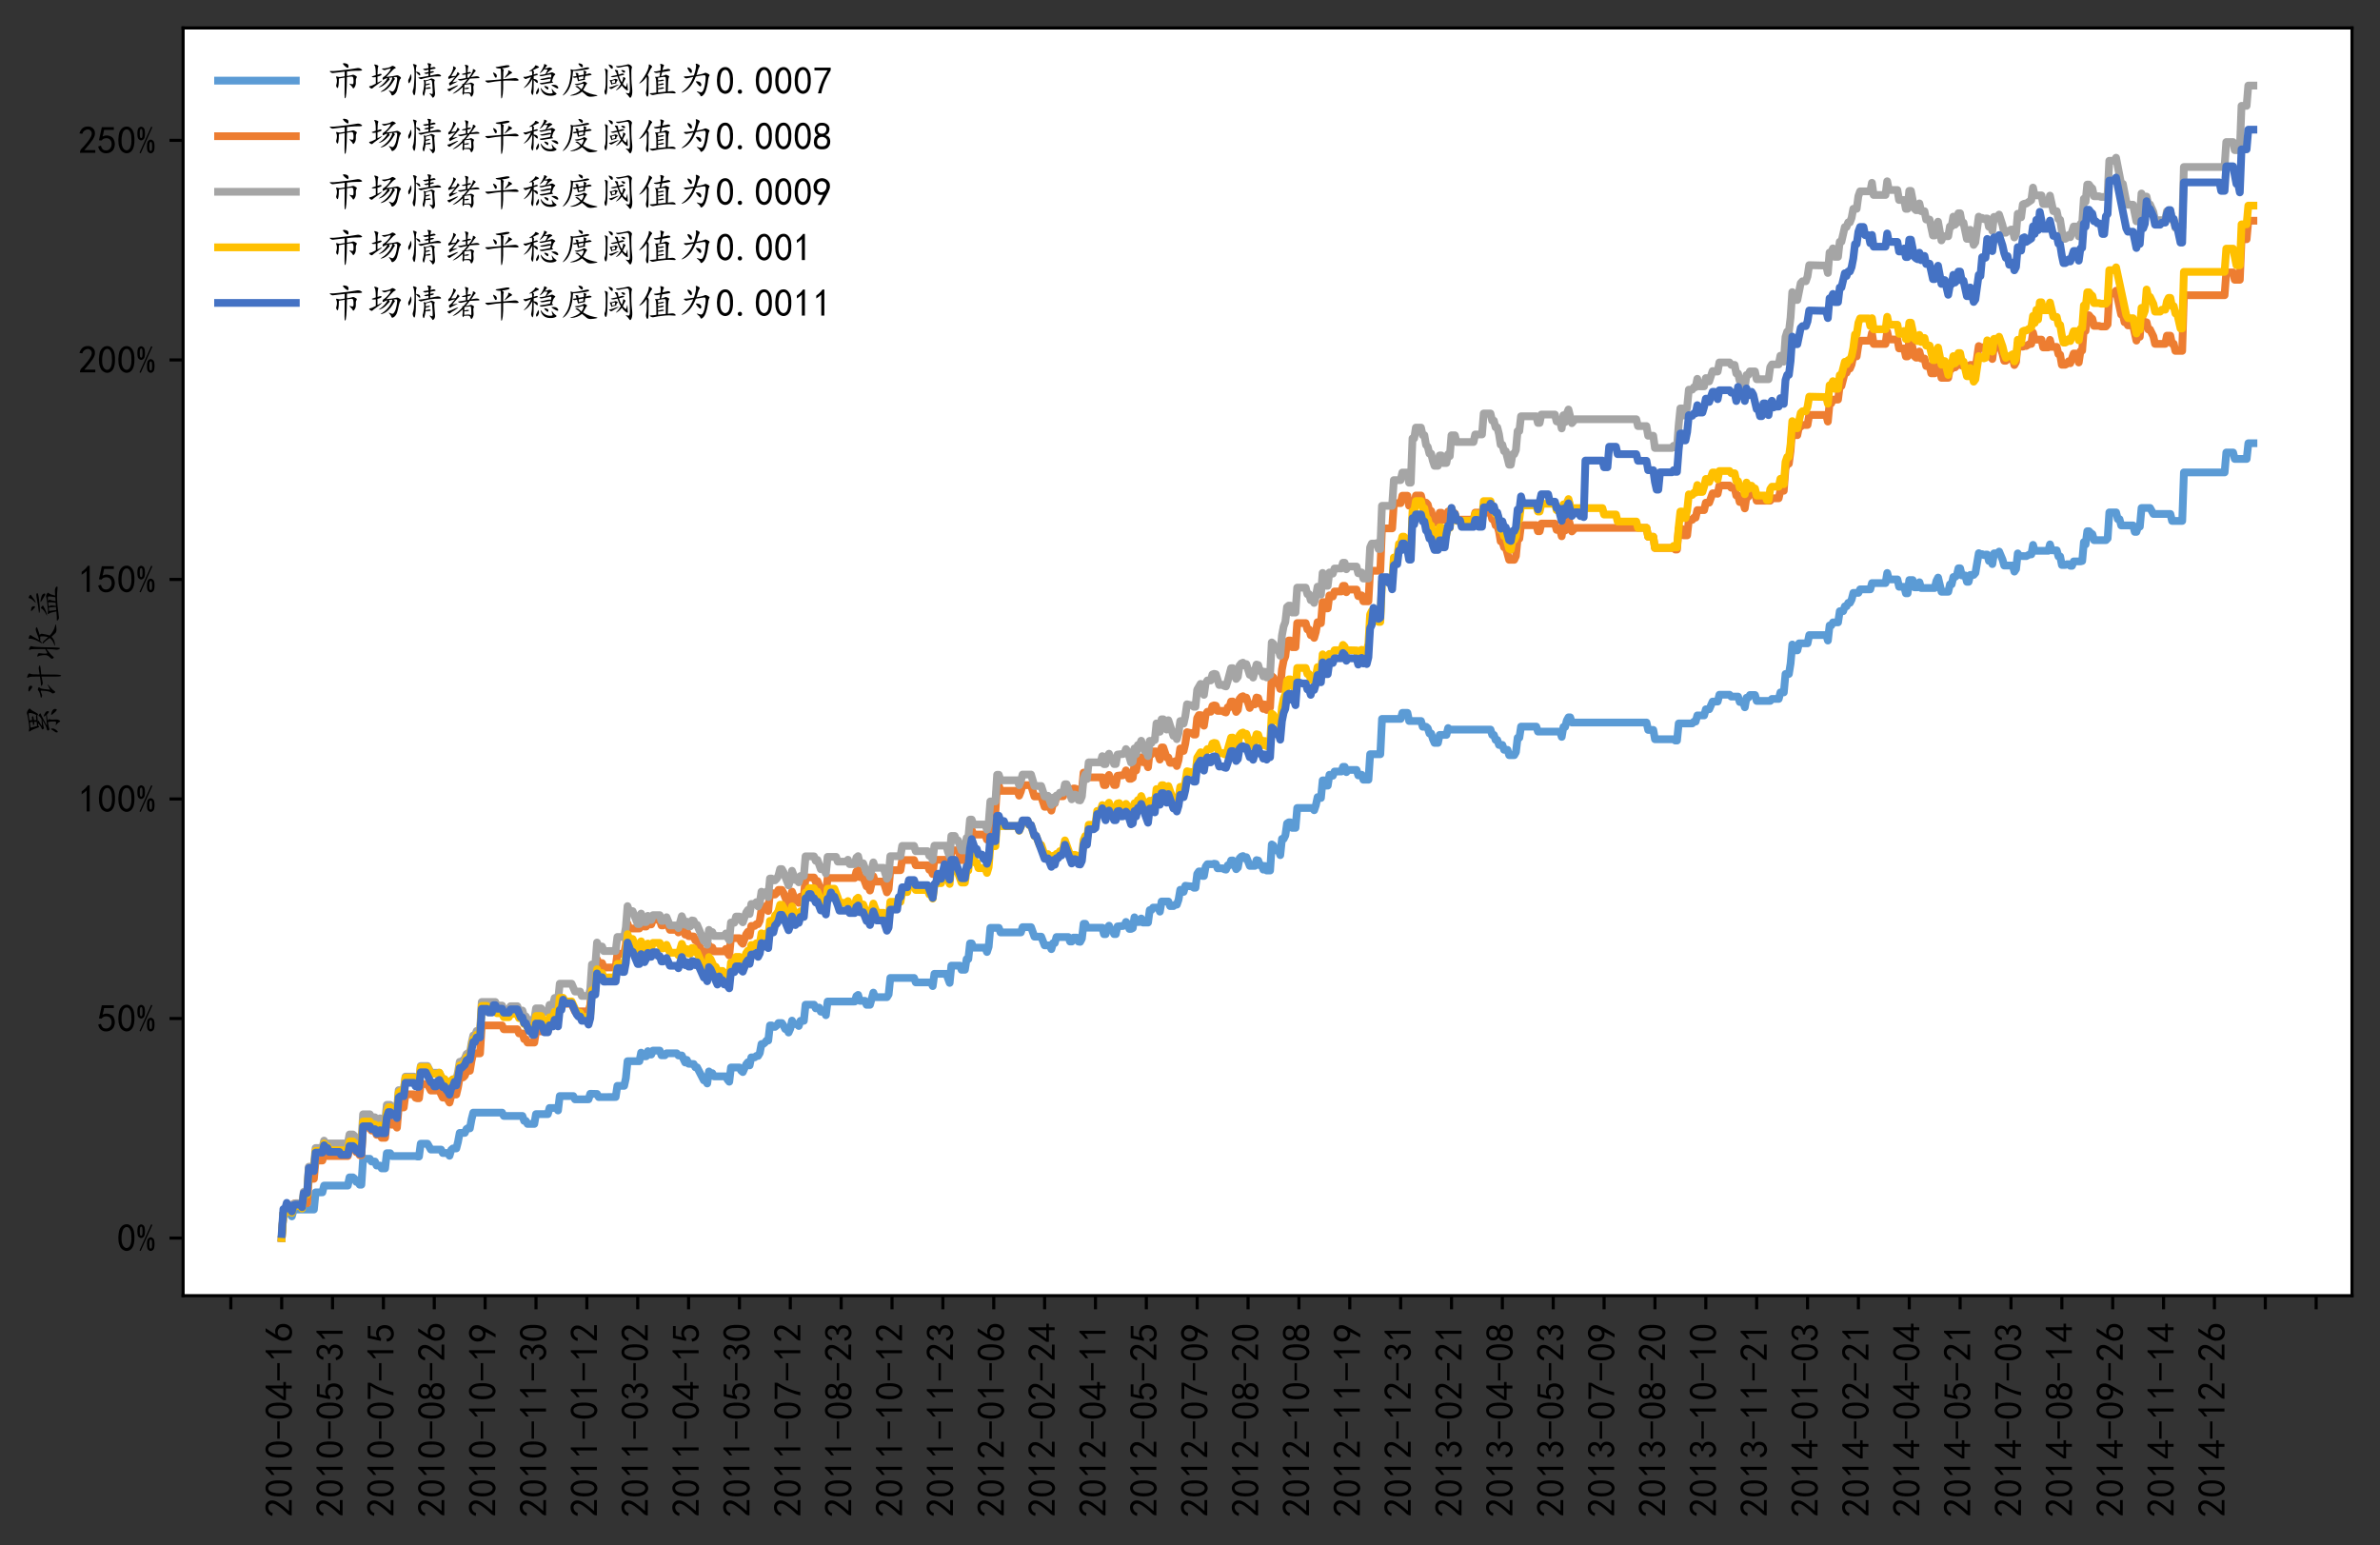 <svg xmlns="http://www.w3.org/2000/svg" xmlns:xlink="http://www.w3.org/1999/xlink" width="816.408" height="530.08" stroke-linejoin="round" viewBox="0 0 612.306 397.56"><rect x="0" y="0" width="612.306" height="397.56" fill="#333333" stroke="none"/><defs stroke-linejoin="round"><clipPath id="a" stroke-linejoin="round"><path d="m47.106 7.2h558v326.16h-558z"/></clipPath><path id="b" stroke="#000" stroke-linejoin="round" stroke-width=".8" d="m0 0v3.5"/><path id="c" stroke-linejoin="round" d="m4.688 3.906q.391 5.859 5.469 10.547 5.078 4.688 12.891 14.641 7.812 9.969 10.156 15.438 2.344 5.469 1.75 9.375-.578 3.906-3.703 6.438-3.125 2.547-7.234 2.156-4.094-.391-7.812-3.125-3.703-2.734-5.656-8.203l-7.422 1.172q3.125 8.984 8 13.078 4.891 4.109 11.531 4.5 3.906.391 7.031-.203 3.125-.578 6.438-2.734 3.328-2.141 5.469-6.438 2.156-4.297 1.562-10.359-.578-6.047-6.047-14.453-5.469-8.391-21.094-26.359h28.125v-7.031h-39.453z"/><path id="d" stroke-linejoin="round" d="m3.125 29.297q.781 20.703 3.312 26.75 2.547 6.062 7.234 9.969 4.688 3.906 11.516 3.906 6.844 0 11.922-5.672 5.078-5.656 6.641-14.25 1.562-8.594.969-19.734-.578-11.125-3.906-18.156-3.312-7.031-9.953-9.766-6.641-2.734-13.281.578-6.641 3.328-9.375 8.797-2.734 5.469-3.906 11.516-1.172 6.062-.391 26.766zm9.766 23.438q-2.344-21.484-.391-29.891 1.953-8.391 6.438-11.906 4.5-3.516 9.188-1.375 4.688 2.156 6.828 8.594 2.156 6.453 2.156 14.062 0 7.625-.594 13.875-.578 6.25-3.516 11.328-2.922 5.078-7.812 5.266-4.875.203-8.594-4.875-3.703-5.078-6.047-26.562z"/><path id="e" stroke-linejoin="round" d="m21.875 56.25q-5.078-5.078-12.891-9.766v7.422q9.766 6.641 16.016 15.625h4.688v-67.188h-7.812z"/><path id="f" stroke-linejoin="round" d="m46.484 33.203h-44.531v6.25h44.531z"/><path id="g" stroke-linejoin="round" d="m31.25 17.188h-30.078v6.641l31.641 45.703h5.859v-45.703h9.375v-6.641h-9.375v-14.844h-7.422zm0 6.641v30.859l-21.875-30.859z"/><path id="h" stroke-linejoin="round" d="m3.516 19.531q.781 11.328 2.531 15.234 1.766 3.906 5.281 9.766l16.016 25h8.984l-16.406-25.781q10.547 2.734 16.797-.781 6.25-3.516 8.391-8.016 2.156-4.484 2.344-9.766.203-5.266-1.562-10.344-1.75-5.078-6.25-9.188-4.484-4.094-12.5-4.484-8-.391-13.672 2.922-5.656 3.328-7.812 9.375-2.141 6.062-1.359 17.391zm8.984-3.516q7.031-7.422 12.891-7.812 5.859-.391 9.766 3.906 3.906 4.297 3.906 12.5 0 8.203-4.891 11.328-4.875 3.125-10.938 2.344-6.047-.781-8.781-5.859-2.734-5.078-2.344-10.75.391-5.656 7.422-13.078z"/><path id="i" stroke-linejoin="round" d="m8.594 20.703q2.734-10.547 9.375-11.719 6.641-1.172 10.734 1.359 4.109 2.547 5.859 6.641 1.766 4.109 1.562 9.188-.188 5.078-2.734 8.594-2.531 3.516-6.438 4.688-3.906 1.172-8.797 0-4.875-1.172-8-5.469l-6.641.781q.781 2.344 7.422 33.594h30.859v-7.031h-25q-1.953-10.547-3.906-16.797 5.859 2.734 10.938 2.531 5.078-.188 9.766-2.344 4.688-2.141 6.828-5.859 2.156-3.703 3.125-7.422.984-3.703.781-8-.188-4.297-1.75-8.797-1.562-4.484-4.688-7.422-3.125-2.922-7.625-4.688-4.484-1.75-10.344-1.359-5.859.391-11.141 4.297-5.266 3.906-7.219 13.281z"/><path id="j" stroke-linejoin="round" d="m3.906 19.141 7.031 1.172q1.562-5.078 5.078-8.406 3.516-3.312 8.781-3.125 5.281.203 8.406 4.297 3.125 4.109 2.734 9.375-.391 5.281-4.109 8.203-3.703 2.938-11.906 4.109v5.078q8.203.781 11.906 4.297 3.719 3.516 3.328 9.172-.391 5.672-5.078 8.203-4.688 2.547-9.969.594-5.266-1.953-8.391-10.938l-7.031 1.172q2.344 7.031 6.438 11.719 4.109 4.688 11.141 5.469 7.031.781 12.297-1.766 5.281-2.531 7.422-7.812 2.156-5.266.594-11.516-1.562-6.25-8.984-10.938 5.469-2.344 8.391-7.031 2.938-4.688 1.953-12.312-.969-7.609-6.828-12.297-5.859-4.688-13.281-4.5-7.422.203-12.891 4.688-5.469 4.5-7.031 13.094z"/><path id="k" stroke-linejoin="round" d="m13.281 2.344q7.031 29.688 24.609 58.984h-33.594v7.031h41.797v-6.641q-18.359-29.688-24.219-59.375z"/><path id="l" stroke-linejoin="round" d="m2.734 16.797q0 9.375 2.344 13.859 2.344 4.5 7.812 7.234-4.688 2.734-6.25 6.047-1.562 3.328-1.766 7.625-.188 4.297 1.172 7.422 1.375 3.125 4.109 5.859 2.734 2.734 6.047 3.703 3.328.984 7.234.984 3.906 0 7.031-.781 3.125-.781 6.641-3.328 3.516-2.531 5.078-7.219 1.562-4.688-.203-10.938-1.75-6.25-9.172-9.766 6.641-1.953 9.375-6.062 2.734-4.094 2.734-9.953 0-5.859-1.766-9.375-1.75-3.516-3.906-5.859-2.141-2.344-5.859-3.719-3.703-1.359-9.375-1.359-5.656 0-9.766 1.359-4.094 1.375-6.828 4.109-2.734 2.734-3.719 6.438-.969 3.719-.969 13.094zm8.203 9.766q-.391-9.375 1.359-12.891 1.766-3.516 6.453-4.5 4.688-.969 9.766.203 5.078 1.172 7.031 5.469 1.953 4.297 1.359 8.594-.578 4.297-4.875 7.219-4.297 2.938-9.375 2.547-5.078-.391-8.406-3.516-3.312-3.125-3.703-12.5zm1.172 29.688q0-7.812 2.734-11.328 2.734-3.516 8.594-3.516 5.859 0 8.781 3.516 2.938 3.516 2.734 8.391-.188 4.891-3.516 7.234-3.312 2.344-8.984 1.953-5.656-.391-8-3.328-2.344-2.922-2.344-10.734z"/><path id="m" stroke-linejoin="round" d="m12.5 1.172q8.594 14.453 14.062 26.172-9.766-1.562-16.219 2.531-6.438 4.109-7.812 11.141-1.359 7.031.203 12.688 1.562 5.672 4.875 9.375 3.328 3.719 8.016 5.281 4.688 1.562 8.391 1.562 3.719 0 7.625-1.562 3.906-1.562 7.031-4.688 3.125-3.125 4.297-6.453 1.172-3.312 1.172-8.594 0-5.266-3.906-13.469-3.906-8.203-19.141-33.984zm-2.734 48.828q1.172-10.156 4.875-13.484 3.719-3.312 8.016-2.922 4.297.391 6.828 2.344 2.547 1.953 4.891 6.641 1.562 5.859.781 9.953-.781 4.109-4.109 6.844-3.312 2.734-7.219 2.734-2.344.391-6.062-1.172-3.703-1.562-5.859-6.25-2.141-4.688-.969-14.844z"/><path id="n" stroke="#000" stroke-linejoin="round" stroke-width=".8" d="m0 0h-3.5"/><path id="o" stroke-linejoin="round" d="m21.875 51.953q0-11.328-3.328-14.453-3.312-3.125-6.438-3.125-3.125 0-6.453 3.125-3.312 3.125-3.312 14.453 0 11.328 3.312 14.453 3.328 3.125 6.453 3.125 3.125 0 6.438-3.125 3.328-3.125 3.328-14.453zm19.141 16.406-30.078-67.188-3.125 1.172 30.078 67.188zm5.469-49.609q0-11.328-3.328-14.453-3.312-3.125-6.438-3.125-3.125 0-6.453 3.125-3.312 3.125-3.312 14.453 0 11.328 3.312 14.453 3.328 3.125 6.453 3.125 3.125 0 6.438-3.125 3.328-3.125 3.328-14.453zm-30.859 33.203q0 7.031-.781 9.375-.781 2.344-2.734 2.344-1.953 0-2.734-2.344-.781-2.344-.781-9.375 0-7.031.781-9.375.781-2.344 2.734-2.344 1.953 0 2.734 2.344.781 2.344.781 9.375zm24.609-33.203q0 7.031-.781 9.375-.781 2.344-2.734 2.344-1.953 0-2.734-2.344-.781-2.344-.781-9.375 0-7.031.781-9.375.781-2.344 2.734-2.344 1.953 0 2.734 2.344.781 2.344.781 9.375z"/><path id="p" stroke-linejoin="round" d="m51.562 46.875q10.547 1.562 13.281 2.734 2.734 1.172 5.266 0 2.547-1.172 5.281-2.938 2.734-1.75.578-4.875-2.141-3.125-1.562-10.359.594-7.219-2.922-12.891-3.516-5.656-4.891-2.344-1.359 3.328-5.656 7.234-4.297 3.906-2.547 3.703 1.766-.188 5.469-1.172 3.719-.969 4.297 2.547.594 3.516.203 9.172-.391 5.672-1.766 6.844-1.359 1.172-4.484.969-3.125-.188-10.547-1.359-.391-26.562-1.562-40.625-1.172-14.062-3.125-14.062-1.562 0-1.562 10.938 0 11.328.391 42.578-7.031-1.172-14.844-2.344 0-5.469-.391-11.719-.391-6.25-1.562-10.547-1.172-4.297-3.516-.594-2.344 3.719-1.172 6.844 1.172 3.125 1.562 8.594.391 5.469-1.562 9.562-1.953 4.109 2.344 2.734 4.297-1.359 7.219-1.172 2.938.203 11.922 1.766v12.109q-16.797-1.953-22.656-2.734-5.859-.781-8.203-.984-2.344-.188-6.062 2.734-3.703 2.938 1.172 2.344 4.891-.578 20.312 1.172 15.438 1.766 27.547 3.328 12.109 1.562 18.359 2.922 6.25 1.375 10.938-1.359 4.688-2.734 3.125-3.906-1.562-1.172-5.859-1.172-4.297 0-12.5-.203-8.203-.188-20.312-1.75zm-9.375 29.688q-3.125 4.297 4.094 3.125 7.234-1.172 8.594-4.5 1.375-3.312.391-6.047-.969-2.734-5.469.391-4.484 3.125-7.609 7.031z"/><path id="q" stroke-linejoin="round" d="m52.734 44.531q8.594.781 16.203 1.953 7.625 1.172 9.766 1.953 2.156.781 4.5-.203 2.344-.969 5.469-3.516 3.125-2.531.781-4.688-2.344-2.141-3.719-8.203-1.359-6.047-3.312-14.844-1.953-8.781-5.078-13.281-3.125-4.484-6.844-6.234-3.703-1.766-4.875 2.141-1.172 3.906-4.688 7.609-3.516 3.719.578 1.953 4.109-1.75 5.859-2.141 1.766-.391 3.328.781 1.562 1.172 3.703 4.875 2.156 3.719 3.719 10.156 1.562 6.453 2.344 12.703.781 6.25-.203 7.422-.969 1.172-2.344 1.359-1.359.203-6.828-.578 5.078-3.906 3.312-5.469-1.75-1.562-5.266-8.016-3.516-6.438-11.141-13.859-7.609-7.422-15.625-9.578-8-2.141-1.359 1.562 6.641 3.719 13.281 10.547 6.641 6.844 10.344 14.062 3.719 7.234 3.719 10.359-3.516-.391-9.375-1.172 3.516-2.734 2.141-4.688-1.359-1.953-8.594-8.984-7.219-7.031-15.031-9.766-7.812-2.734-1.766.969 6.062 3.719 11.922 9.969 5.859 6.25 8.203 12.109-5.078-1.172-8.797-3.516-3.703-2.344-3.906 1.172-.188 3.516 3.328 5.469 3.516 1.953 8.594 7.422 5.078 5.469 7.609 9.562 2.547 4.109.594 4.109-1.953 0-5.859-1.172-3.906-1.172-7.031-2.344-3.125-1.172-7.031 1.359-3.906 2.547.781 2.547 5.078 0 12.109 1.562 7.031 1.562 9.375 3.703 2.344 2.156 5.266.984 2.938-1.172 5.281-3.125 2.344-1.953-1.172-3.125-3.516-1.172-10.547-9.188-7.031-8-11.719-12.688zm-22.656 5.859q5.469 1.953 7.422 2.141 1.953.203 2.922-.969.984-1.172-.969-2.734-1.953-1.562-9.375-3.516v-15.625q13.281 7.031 11.719 4.875-1.562-2.141-12.312-9.766-10.734-7.609-12.297-9.375-1.562-1.75-4.5 0-2.922 1.766-3.906 3.516-.969 1.766 2.734 2.156 3.719.391 14.266 6.25v16.797q-6.641-1.172-9.188 0-2.531 1.172-.391 1.75 2.156.594 9.578 3.328 0 4.297-.391 12.688-.391 8.406-2.734 11.922-2.344 3.516 1.359 2.734 3.719-.781 6.453-2.156 2.734-1.359 1.359-3.703-1.359-2.344-1.75-20.312z"/><path id="r" stroke-linejoin="round" d="m61.719 17.969q3.125.781 4.875-.984 1.766-1.75-2.531-2.531-4.297-.781-10.156-.781-1.562-9.766-3.125-15.031-1.562-5.281-3.328-.781-1.75 4.484-.781 7.016.984 2.547 2.156 9.188 1.172 6.641 1.359 12.5.203 5.859-.969 8.594-1.172 2.734 1.359 1.562 2.547-1.172 5.078-.594 2.547.594 5.672 1.562 3.125.984 5.078 2.344 1.953 1.375 4.297.391 2.344-.969 4.875-2.141 2.547-1.172 1.562-2.938-.969-1.75-.969-5.656 0-3.516.781-11.922.781-8.391 1.172-14.641.391-6.25-2.734-9.953-3.125-3.719-4.297-.781-1.172 2.922-5.281 7.219-4.094 4.297-.188 2.531 3.906-1.75 5.469-1.562 1.562.203.969 10.938-.578 10.75-1.172 17-.578 6.25-1.75 7.422-1.172 1.172-3.328.781-2.141-.391-11.516-3.125v-7.812q4.297.781 6.25 1.562 1.953.781 4.094 0 2.156-.781-.781-2.156-2.922-1.359-9.562-2.141-.391-3.906-.391-7.031zm4.688 50q3.906.781 6.828 1.75 2.938.984 5.469-1.172 2.547-2.141-1.75-2.922-4.297-.781-10.547-1.953-.391-1.172-.391-5.469 3.516 1.172 5.859 1.172 2.344 0 3.312-.984.984-.969-1.562-2.141-2.531-1.172-7.609-1.953-.391-3.906-.391-6.25 11.328 1.953 15.625 3.125 4.297 1.172 7.812 0 3.516-1.172 4.484-3.328.984-2.141-4.688-1.953-5.656.203-11.719-.188-6.047-.391-12.688-1.562-6.641-1.172-12.891-2.734-6.25-1.562-8.406-2.344-2.141-.781-6.047 1.75-3.906 2.547.391 2.547 4.297 0 23.828 3.906v6.25q-3.906-1.172-5.859-1.172-1.562 0-4.297 1.172-2.734 1.172.781 1.75 3.516.594 9.375 2.156v5.859q-4.688-1.172-7.234-1.562-2.531-.391-5.469 1.562-2.922 1.953 2.156 2.344 5.078.391 10.547 1.562 0 7.812-2.344 10.547-2.344 2.734 3.906 1.75 6.25-.969 5.078-3.312-1.172-2.344-1.562-8.203zm-37.5-9.766q3.906-.391 7.219-1.953 3.328-1.562 3.906-5.469.594-3.906-2.922-1.562-3.516 2.344-8.203 8.203v-32.812q0-10.156-1.562-20.703-1.562-10.547-4.688-4.297-3.125 6.25-1.375 10.734 1.766 4.5 2.547 11.531.781 7.031 1.359 20.5.594 13.484-.391 21.688-.969 8.203-2.922 11.516-1.953 3.328 4.297 1.375 6.25-1.953 4.484-4.5-1.75-2.531-1.75-14.25zm-16.406-15.234q1.562 3.516 2.531 7.422.984 3.906 2.156-3.328 1.172-7.219-2.734-14.453-3.906-7.219-4.891-2.141-.969 5.078.203 7.219 1.172 2.156 2.734 5.281z"/><path id="s" stroke-linejoin="round" d="m61.719 56.25q3.906.781 5.078.969 1.172.203 3.125-.781 1.953-.969 0-2.141-1.953-1.172-8.203-2.344-.391-5.859-.391-9.766l3.906.781q5.469 6.641 8 12.109 2.547 5.469 2.344 6.828-.188 1.375-.188 2.156 0 1.172 2.531.188 2.547-.969 4.109-2.734 1.562-1.75-.203-2.922-1.75-1.172-3.312-3.516-1.562-2.344-3.906-5.672-2.344-3.312-3.906-5.266 7.422 1.172 10.734 1.75 3.328.594 6.25.203 2.938-.391 4.5-2.547 1.562-2.141-3.125-2.141-4.297 0-21.484-1.172-6.25-8.203-7.812-9.969-1.562-1.75-3.125-3.312 10.156 1.562 11.906 2.531 1.766.984 3.719.203 1.953-.781 4.484-2.344 2.547-1.562 1.172-3.906-1.359-2.344-1.172-5.859.203-3.516.594-9.578.391-6.047-2.547-11.125-2.922-5.078-4.297-2.344-1.359 2.734-2.344 5.281-.969 2.531-5.656 2.328-4.688-.188-9.375-.188-1.562-3.125-2.156-3.703-.578-.594-1.75 1.938-1.172 2.547-.391 5.469.781 2.938.781 12.703-5.078-4.688-11.141-9.375-6.047-4.688-11.719-6.844-5.656-2.141-.969 1.172 4.688 3.328 11.719 9.188 7.031 5.859 11.328 11.328-1.172 2.734-.391 2.734h2.734q5.469 5.859 10.547 12.5-9.766-1.953-14.266-3.328-4.484-1.359-8.391.781-3.906 2.156.969 2.344 4.891.203 17.391 2.938v8.984q-4.297-.781-6.641-.781-1.953 0-3.328.969-1.359.984 2.547 1.953 3.906.984 7.812 2.156 0 7.422-.594 12.109-.578 4.688-1.75 6.438-1.172 1.766 0 2.156 1.172.391 5.266-.984 4.109-1.359 2.938-4.094-1.172-2.734-1.953-14.453zm-30.469-8.984q3.906 5.469 4.094 8.203.203 2.734 3.516-.203 3.328-2.922 1.953-4.094-1.359-1.172-3.312-3.125-1.953-1.953-8.797-9.766-6.828-7.812-4.688-7.422 2.156.391 9.188 1.75 7.031 1.375-3.125-3.125-10.156-4.484-12.109-6.438-1.953-1.953-3.328 1.953-1.359 3.906 1.766 5.469 3.125 1.562 13.281 14.062-11.719-2.734-14.266-4.5-2.531-1.75-3.125 1.375-.578 3.125 1.375 4.484 1.953 1.375 3.703 3.719 1.766 2.344 4.5 8.594 2.734 6.25 2.922 8.594.203 2.344-.188 4.094-.391 1.766 2.141.594 2.547-1.172 4.297-2.547 1.766-1.359.594-2.922-1.172-1.562-4.5-7.234-3.312-5.656-5.469-8.984-2.141-3.312-.781-3.516 1.375-.188 10.359.984zm22.266-33.594q-.391-3.516-.391-9.375 6.25.391 10.344.781 4.109.391 6.062-1.375 1.953-1.75 1.953 3.328 0 5.078-.203 11.328-.188 6.25-1.75 7.812l-11.719-1.172q-3.906-.391-4.109-1.375-.188-.969-.188-2.141v-5.859q4.297.781 7.812 1.359 3.516.594 4.094-.969.594-1.562-3.516-2.344-4.094-.781-8.391 0zm-25 2.344q-8.594-4.688-11.141-7.234-2.531-2.531-5.656.984-3.125 3.516-.984 3.703 2.156.203 6.844 1.953 4.688 1.766 10.344 4.5 5.672 2.734 8.984 3.125 3.328.391-8.391-7.031z"/><path id="t" stroke-linejoin="round" d="m50.391 66.797q5.859-3.516 4.484-5.078-1.359-1.562-1.359-23.047 22.656 2.344 28.703 2.734 6.062.391 9.188-2.344 3.125-2.734.969-3.719-2.141-.969-8.391-.578-6.25.391-14.844.578-8.594.203-15.625-.578.391-23.438-.984-33.797-1.359-10.344-2.922-11.703-1.562-1.375-1.562 8v37.109q-16.797-1.562-23.25-2.938-6.438-1.359-9.562-1.562-3.125-.188-6.453 2.734-3.312 2.938 1.375 2.734 4.688-.188 37.891 2.938 0 23.438-1.172 27.734-1.953.391-5.469.391-3.125 0-6.062 1.562-2.922 1.562.594 2.141 3.516.594 7.609 1.172 4.109.594 8.406 1.562 4.297.984 10.156 1.766 5.859.781 7.609-1.375 1.766-2.141-4.688-3.906-6.438-1.75-14.641-2.531zm16.016-7.031q-.781 3.125 5.859-.594 6.641-3.703 2.531-5.469-4.094-1.75-7.422-4.688-3.312-2.922-7.812-5.859-4.484-2.922-.391 2.156 4.109 5.078 6.062 8.391 1.953 3.328 1.172 6.062zm-38.672-5.859q-1.172 3.516 3.906.578 5.078-2.922 5.469-6.828.391-3.906-1.766-4.891-2.141-.969-4.094 3.328-1.953 4.297-3.516 7.812z"/><path id="u" stroke-linejoin="round" d="m30.078 61.719q3.516-3.906 2.734-5.469-.781-1.562-.781-5.469 3.906 1.172 6.438 1.953 2.547.781 3.906-.984 1.375-1.75-2.141-2.734-3.516-.969-8.203-2.141v-7.422q4.297-.391 7.422-2.156 3.125-1.75 3.125-6.047 0-4.297-4.297-.594-4.297 3.719-6.25 6.062 0-15.234-.203-23.828-.188-8.594-1.359-12.5-1.172-3.906-2.734-1.359-1.562 2.531-2.156 4.672-.578 2.156.391 6.062.984 3.906 1.562 10.734.594 6.844.984 18.953-3.906-7.031-8.203-12.5-4.297-5.469-10.547-9.375-6.25-3.906-.781 1.562 5.469 5.469 9.953 13.078 4.5 7.625 6.062 12.312l-12.891-5.078q-2.344-.781-5.078 2.344-2.734 3.125-.781 2.922 1.953-.188 4.875.203 2.938.391 17 4.688 0 5.078-.781 10.547-3.906-1.172-6.25-1.375-2.344-.188 2.344 2.734 4.688 2.938 8.203 6.25 3.516 3.328 3.906 5.672.391 2.344 6.438-.781 6.062-3.125 1.766-4.5-4.297-1.359-13.672-6.438zm30.469 4.297q8.203 1.172 9.766 2.344 1.562 1.172 4.094.391 2.547-.781 4.5-2.156 1.953-1.359 0-2.344-1.953-.969-5.281-3.312-3.312-2.344-8.391-8.203 7.031 1.172 10.344 2.734 3.328 1.562 5.672.391 2.344-1.172 4.875-2.938 2.547-1.75.594-3.125-1.953-1.359-3.516-4.094-1.562-2.734-4.297-12.109 4.297-3.516 2.344-3.906-1.953-.391-6.062-.984-4.094-.578-9.375-1.359-5.266-.781-9.766-1.766-4.484-.969-7.219.984-2.734 1.953.391 2.141 3.125.203 11.719 1.766 8.594 1.562 13.281 2.734.781 3.516 1.953 7.031-13.281-2.344-18.359-3.328-5.078-.969-7.812.594-2.734 1.562-.391 1.75 2.344.203 8.594 1.562 6.25 1.375 10.156 2.344 3.906.984 8.203-.188 1.172 5.859.781 7.031-.391 1.172-3.125.781-2.734-.391-8.797-1.562-6.047-1.172-10.547-2.344-4.484-1.172-6.828.578-2.344 1.766-.594 1.953 1.766.203 6.844.984 5.078.781 8.203 1.953l4.297 8.594q1.562 3.125-.391 2.734-1.953-.391-7.031.781-1.953-2.734-4.688-5.281-2.734-2.531-5.672-4.297-2.922-1.75 0 1.766 2.938 3.516 6.453 10.156 3.516 6.641 3.125 8.984-.391 2.344 1.75 1.75 2.156-.578 4.5-1.953 2.344-1.359.781-2.922-1.562-1.562-5.078-6.641zm-7.812-52.734q4.297-5.859 10.547-8.797 6.25-2.922 12.5-2.531 6.25.391 4.875 3.125-1.359 2.734-2.141 7.031-.781 4.297 1.359.781 2.156-3.516 4.891-6.062 2.734-2.531 5.266-4.297 2.547-1.75-2.531-4.281-5.078-2.547-14.266-2.156-9.172.391-14.844 4.875-5.656 4.5-7.812 11.531-2.141 7.031 2.156.781zm26.172 10.938q3.125.391 7.031 0 3.906-.391 6.641-2.734 2.734-2.344 2.531-5.281-.188-2.922-5.859 0-5.656 2.938-9.375 5.469-3.703 2.547-.969 2.547zm-38.281-14.062q1.562 2.734 2.531 5.469.984 2.734 2.156-2.344 1.172-5.078-2.344-10.359-3.516-5.266-4.5-1.953-.969 3.328 0 4.891.984 1.562 2.156 4.297zm26.953 8.984q2.734-1.562 2.141-5.078-.578-3.516-4.094-.781-3.516 2.734-5.672 5.469-2.141 2.734 1.375 2.344 3.516-.391 6.25-1.953z"/><path id="v" stroke-linejoin="round" d="m58.984 10.547q9.766-6.25 18.156-8.797 8.406-2.531 15.438-3.703 7.031-1.172 0-2.734-7.031-1.562-13.484-1.75-6.438-.203-10.547 2.922-4.094 3.125-12.297 10.156-5.859-4.688-13.094-7.422-7.219-2.734-13.859-2.734-6.641 0-1.375 1.375 5.281 1.359 12.109 4.281 6.844 2.938 11.922 8.016-3.516 3.906-6.641 6.047-3.125 2.156-5.281 3.328-2.141 1.172 1.562 1.562 3.719.391 5.672-1.562 1.953-1.953 7.422-6.641 3.906 5.078 5.266 9.562 1.375 4.5-.578 4.688-1.953.203-7.234-1.75-5.266-1.953-8-1.953-2.344 0-5.469 1.359-3.125 1.375 1.75 1.766 4.891.391 10.75 1.75 5.859 1.375 7.812 3.125 1.953 1.766 4.094.984 2.156-.781 4.688-2.547 2.547-1.75.781-3.312-1.75-1.562-3.906-6.062-2.141-4.484-5.656-9.953zm-25.781 49.219q-1.172-19.141-4.297-30.281-3.125-11.125-7.812-18.75-4.688-7.609-10.938-12.094-6.25-4.5-2.156.391 4.109 4.875 9.188 13.656 5.078 8.797 7.422 20.516 2.344 11.719 2.922 18.359.594 6.641-.391 9.953-.969 3.328.984 2.734 1.953-.578 3.125-1.172 1.172-.578 7.031 0 5.859.594 13.672 2.156 7.812 1.562 13.078 3.125 5.281 1.562 8.203.188 2.938-1.359.984-2.734-1.953-1.359-7.031-2.344-5.078-.969-15.625-2.344-10.547-1.359-18.359-1.359zm32.422-8.594q4.297.781 7.422 1.953 3.125 1.172 6.438-.984 3.328-2.141-.969-3.125-4.297-.969-13.672-2.141l-1.562-7.031q2.734-2.344-.781-2.938-3.516-.578-13.672-2.531-2.344-2.344-3.328.781-.969 3.125-2.141 8.203-3.906-.391-5.672-.984-1.75-.578-3.906 1.172-2.141 1.766.984 2.156 3.125.391 7.422 1.172-.781 4.688-2.344 6.438-1.562 1.766.781 1.766 2.734 0 4.688-.594 1.953-.578 1.562-2.344-.391-1.75 0-4.094 6.641 1.172 14.062 2.344.391 5.859-.594 8.203-.969 2.344 1.766 1.75 2.734-.578 4.484-1.75 1.766-1.172.781-2.344-.969-1.172-1.75-5.078zm-17.188-14.062q5.078 1.562 10.938 2.344.391 3.125.781 7.031-7.422-1.172-12.5-2.344zm0 38.672q-3.125 4.297 1.172 3.703 4.297-.578 6.828-2.531 2.547-1.953 1.766-5.469-.781-3.516-3.719-1.562-2.922 1.953-6.047 5.859z"/><path id="w" stroke-linejoin="round" d="m83.594 72.266q1.953-1.953.781-4.688-1.172-2.734-1.172-10.938 0-8.203.188-17.578.203-9.375 1.766-22.859 1.562-13.469-1.375-20.891-2.922-7.422-5.859-2.531-2.922 4.875-7.031 8.188-4.094 3.328-.578 2.344 3.516-.969 5.859-.969 2.734 0 3.125 7.031.391 7.031-.203 22.266-.578 15.234-.969 23.625-.391 8.406-.984 11.719-.578 3.328-2.344 4.688-1.75 1.375-10.344-.391-8.594-1.75-12.5-2.531-3.906-.781-7.031 1.562-3.125 2.344.781 1.953 3.906-.391 14.641 1.562 10.75 1.953 12.891 2.922 2.156.984 5.469-.578 3.328-1.562 4.891-3.906zm-33.203-21.875q6.25 1.953 8.594 2.734 2.344.781 4.875-.984 2.547-1.75-.781-2.531-3.312-.781-11.906-2.734 3.125-9.766 7.422-16.406 1.953 3.906 2.734 7.422.781 3.516.578 5.266-.188 1.766 2.156.781 2.344-.969 3.516-2.344 1.172-1.359 0-2.734-1.172-1.359-2.344-4.094-1.172-2.734-3.906-8.203 3.125-4.297 5.859-6.25 2.734-1.953 3.125.391l1.953 7.031q1.172 4.688 1.172-3.125 0-7.812.578-10.359.594-2.531 0-4.094-.578-1.562-5.469 1.953-4.875 3.516-9.953 10.547-2.734-4.297-6.641-7.625-3.906-3.312-7.234-4.688-3.312-1.359.984 2.344 4.297 3.719 10.547 13.875-2.344 2.734-4.5 8-2.141 5.281-4.094 11.531-5.859-1.172-9.375-1.953-3.516-.781-6.453.578-2.922 1.375.391 1.766 3.328.391 14.266 3.125-.781 3.125-1.953 5.656-1.172 2.547-2.938 4.5-1.75 1.953-.391 2.531 1.375.594 4.5-.188 3.125-.781 2.922-2.344-.188-1.562 1.766-9.375zm-30.859 14.062q3.516-1.562 2.922-4.688-.578-3.125-.578-16.797 0-13.672-.391-23.641-.391-9.953-1.172-14.641-.781-4.688-2.344-5.859-1.562-1.172-3.125 3.703-1.562 4.891.188 8.203 1.766 3.328 2.156 13.281.391 9.969.188 22.656-.188 12.703-1.75 15.828-1.562 3.125-.594 3.312.984.203 4.5-1.359zm25-33.203q.781-3.125-.984-3.328-1.75-.188-8.781-1.75-1.953-3.125-3.125-.203-1.172 2.938-1.953 5.281-.781 2.344-1.766 3.703-.969 1.375.594 1.375 1.953 0 3.516.188 1.562.203 4.094.984 2.547.781 3.906 1.562 1.375.781 3.328.391 1.953-.391 3.703-1.375 1.766-.969.781-2.141-.969-1.172-3.312-4.688zm0-7.812q4.297 1.562 5.469 1.562 1.562 0-1.172-1.766-2.734-1.75-7.234-4.297-4.484-2.531-7.219-4.297-2.734-1.75-4.5-.781-1.75.984-3.516 2.547-1.75 1.562.984 1.75 2.734.203 8 1.953 5.281 1.766 9.188 3.328zm-14.453 51.953q5.859-1.953 5.469-6.25-.391-4.297-2.547-3.516-2.141.781-5.078 4.688-2.922 3.906-3.125 5.656-.188 1.766 5.281-.578zm3.906-47.266q4.688 1.172 7.422 1.953 0 3.906-.203 5.266-.188 1.375-2.344.781-2.141-.578-6.047-1.75zm27.734 28.516q-4.297 3.125-4.5 4.688-.188 1.562 5.078.578 5.281-.969 4.688-4.484-.578-3.516-5.266-.781z"/><path id="x" stroke-linejoin="round" d="m63.281 62.109q8.203 1.562 12.297 2.734 4.109 1.172 7.031-1.375 2.938-2.531-1.562-3.312-4.484-.781-8-1.562l-10.547-1.562q-1.953-7.812-2.734-10.547 8.203 1.562 9.766 2.922 1.562 1.375 4.297.391 2.734-.969 5.266-2.531 2.547-1.562.984-3.516-1.562-1.953-2.156-11.328-.578-9.375-.969-25.391 5.078.391 9.172.969 4.109.594 7.031-.578 2.938-1.172 4.109-3.516 1.172-2.344-7.422-1.375-8.594.984-19.734 0-11.125-.969-18.359-2.141-7.219-1.172-11.125-2.141-3.906-.984-8.016 1.75-4.094 2.734.203 2.734 4.297 0 14.844 1.562 0 8.984-.203 22.062-.188 13.094-2.141 15.828-1.953 2.734 0 2.734 2.344 0 3.703-.203 1.375-.188 6.844.984.391 2.734 1.562 10.547-4.688-.781-8.016-1.375-3.312-.578-6.828 1.375-3.516 1.953.578 2.141 4.109.203 15.047 2.547.391 3.906.578 8.203.203 4.297-.969 6.641-1.172 2.344.781 2.344 2.344 0 6.047-1.562 3.719-1.562 2.156-3.516-1.562-1.953-3.516-10.938zm-11.328-26.562q6.25.781 9.172 1.75 2.938.984 5.469-.391 2.547-1.359-3.125-2.734-5.656-1.359-11.516-.969v-7.812q4.688.781 8.391 2.141 3.719 1.375 5.859-.391 2.156-1.75-2.922-2.922-5.078-1.172-11.328-1.172v-7.812q6.641 1.172 9.375 2.141 2.734.984 5.266-.391 2.547-1.359-2.531-2.734-5.078-1.359-12.109-1.359v-8.203q4.297.391 19.922 1.953 0 8.984.188 22.453.203 13.484-.969 14.656-1.172 1.172-3.906.969-2.734-.188-15.234-2.141zm-26.953 13.672q3.516-3.516 2.922-9.375-.578-5.859-.391-24.219.203-18.359-1.562-20.891-1.75-2.547-3.906 2.141-2.141 4.688-.781 9.953 1.375 5.281 1.562 13.094.203 7.812.203 14.844 0 7.031-.781 10.156-3.516-5.469-8.016-9.969-4.484-4.484-8.781-6.641-4.297-2.141 0 2.344 4.297 4.5 10.344 13.875 6.062 9.375 9.375 17.578 3.328 8.203 2.938 11.906-.391 3.719 2.141 2.547 2.547-1.172 5.078-3.516 2.547-2.344.391-4.109-2.141-1.75-10.734-19.719z"/><path id="y" stroke-linejoin="round" d="m50.781 49.219q16.797 3.125 19.719 4.875 2.938 1.766 6.25.391 3.328-1.359 6.062-3.312 2.734-1.953.969-3.906-1.75-1.953-2.531-7.234-.781-5.266-1.766-12.297-.969-7.031-4.094-16.797-3.125-9.766-8.203-14.062-5.078-4.297-6.25-.391-1.172 3.906-6.641 8-5.469 4.109-.391 2.547 5.078-1.562 8.391-1.953 3.328-.391 5.859 4.875 2.547 5.281 4.109 13.672 1.562 8.406 2.141 17 .594 8.594-3.516 8.391-4.094-.188-21.672-3.312-6.641-16.797-14.656-26.375-8-9.562-17.375-13.672-9.375-4.094-.984 2.156 8.406 6.25 14.844 15.031 6.453 8.797 11.531 21.688-13.281-2.734-16.609-3.516-3.312-.781-6.438 2.141-3.125 2.938 2.141 2.734 5.281-.188 22.469 2.547 3.125 8.594 4.688 16.406 1.562 7.812.391 11.125-1.172 3.328 1.953 2.547 3.125-.781 6.25-2.938 3.125-2.141.781-5.266-2.344-3.125-7.422-21.094zm1.953-21.875q-1.562 1.953-3.125 4.297-1.562 2.344 4.094 1.562 5.672-.781 8.016-4.297 2.344-3.516.969-6.844-1.359-3.312-4.875-.188zm-24.609 38.281q-1.953 5.469 3.906 2.531 5.859-2.922 6.828-7.031.984-4.094-.781-5.859-1.75-1.75-4.688 1.766-2.922 3.516-5.266 8.594z"/><path id="z" stroke-linejoin="round" d="m12.5 1.172q-1.953 0-3.719 1.359-1.75 1.375-1.75 4.109 0 2.344 1.359 3.703 1.375 1.375 4.109 1.766 2.734 0 4.094-1.562 1.375-1.562 1.375-3.906 0-2.734-1.562-4.109-1.562-1.359-3.906-1.359z"/></defs><g stroke-linejoin="round"><path fill="none" d="m0 397.56h612.306v-397.56h-612.306z"/><g><path fill="#fff" stroke-linejoin="round" d="m47.106 333.36h558v-326.16h-558z"/><g stroke-linejoin="round"><use x="59.385" y="333.36" stroke="#000" stroke-width=".8" xlink:href="#b"/><g><use x="72.47" y="333.36" stroke="#000" stroke-width=".8" xlink:href="#b"/><g transform="matrix(0 -.1 -.1 0 75.282 390.36)"><use xlink:href="#c"/><use x="50" xlink:href="#d"/><use x="100" xlink:href="#e"/><use x="150" xlink:href="#d"/><use x="200" xlink:href="#f"/><use x="250" xlink:href="#d"/><use x="300" xlink:href="#g"/><use x="350" xlink:href="#f"/><use x="400" xlink:href="#e"/><use x="450" xlink:href="#h"/></g></g><g><use x="85.555" y="333.36" stroke="#000" stroke-width=".8" xlink:href="#b"/><g transform="matrix(0 -.1 -.1 0 88.368 390.36)"><use xlink:href="#c"/><use x="50" xlink:href="#d"/><use x="100" xlink:href="#e"/><use x="150" xlink:href="#d"/><use x="200" xlink:href="#f"/><use x="250" xlink:href="#d"/><use x="300" xlink:href="#i"/><use x="350" xlink:href="#f"/><use x="400" xlink:href="#j"/><use x="450" xlink:href="#e"/></g></g><g><use x="98.64" y="333.36" stroke="#000" stroke-width=".8" xlink:href="#b"/><g transform="matrix(0 -.1 -.1 0 101.453 390.36)"><use xlink:href="#c"/><use x="50" xlink:href="#d"/><use x="100" xlink:href="#e"/><use x="150" xlink:href="#d"/><use x="200" xlink:href="#f"/><use x="250" xlink:href="#d"/><use x="300" xlink:href="#k"/><use x="350" xlink:href="#f"/><use x="400" xlink:href="#e"/><use x="450" xlink:href="#i"/></g></g><g><use x="111.726" y="333.36" stroke="#000" stroke-width=".8" xlink:href="#b"/><g transform="matrix(0 -.1 -.1 0 114.538 390.36)"><use xlink:href="#c"/><use x="50" xlink:href="#d"/><use x="100" xlink:href="#e"/><use x="150" xlink:href="#d"/><use x="200" xlink:href="#f"/><use x="250" xlink:href="#d"/><use x="300" xlink:href="#l"/><use x="350" xlink:href="#f"/><use x="400" xlink:href="#c"/><use x="450" xlink:href="#h"/></g></g><g><use x="124.811" y="333.36" stroke="#000" stroke-width=".8" xlink:href="#b"/><g transform="matrix(0 -.1 -.1 0 127.624 390.36)"><use xlink:href="#c"/><use x="50" xlink:href="#d"/><use x="100" xlink:href="#e"/><use x="150" xlink:href="#d"/><use x="200" xlink:href="#f"/><use x="250" xlink:href="#e"/><use x="300" xlink:href="#d"/><use x="350" xlink:href="#f"/><use x="400" xlink:href="#e"/><use x="450" xlink:href="#m"/></g></g><g><use x="137.896" y="333.36" stroke="#000" stroke-width=".8" xlink:href="#b"/><g transform="matrix(0 -.1 -.1 0 140.709 390.36)"><use xlink:href="#c"/><use x="50" xlink:href="#d"/><use x="100" xlink:href="#e"/><use x="150" xlink:href="#d"/><use x="200" xlink:href="#f"/><use x="250" xlink:href="#e"/><use x="300" xlink:href="#e"/><use x="350" xlink:href="#f"/><use x="400" xlink:href="#j"/><use x="450" xlink:href="#d"/></g></g><g><use x="150.982" y="333.36" stroke="#000" stroke-width=".8" xlink:href="#b"/><g transform="matrix(0 -.1 -.1 0 153.794 390.36)"><use xlink:href="#c"/><use x="50" xlink:href="#d"/><use x="100" xlink:href="#e"/><use x="150" xlink:href="#e"/><use x="200" xlink:href="#f"/><use x="250" xlink:href="#d"/><use x="300" xlink:href="#e"/><use x="350" xlink:href="#f"/><use x="400" xlink:href="#e"/><use x="450" xlink:href="#c"/></g></g><g><use x="164.067" y="333.36" stroke="#000" stroke-width=".8" xlink:href="#b"/><g transform="matrix(0 -.1 -.1 0 166.879 390.36)"><use xlink:href="#c"/><use x="50" xlink:href="#d"/><use x="100" xlink:href="#e"/><use x="150" xlink:href="#e"/><use x="200" xlink:href="#f"/><use x="250" xlink:href="#d"/><use x="300" xlink:href="#j"/><use x="350" xlink:href="#f"/><use x="400" xlink:href="#d"/><use x="450" xlink:href="#c"/></g></g><g><use x="177.152" y="333.36" stroke="#000" stroke-width=".8" xlink:href="#b"/><g transform="matrix(0 -.1 -.1 0 179.965 390.36)"><use xlink:href="#c"/><use x="50" xlink:href="#d"/><use x="100" xlink:href="#e"/><use x="150" xlink:href="#e"/><use x="200" xlink:href="#f"/><use x="250" xlink:href="#d"/><use x="300" xlink:href="#g"/><use x="350" xlink:href="#f"/><use x="400" xlink:href="#e"/><use x="450" xlink:href="#i"/></g></g><g><use x="190.237" y="333.36" stroke="#000" stroke-width=".8" xlink:href="#b"/><g transform="matrix(0 -.1 -.1 0 193.05 390.36)"><use xlink:href="#c"/><use x="50" xlink:href="#d"/><use x="100" xlink:href="#e"/><use x="150" xlink:href="#e"/><use x="200" xlink:href="#f"/><use x="250" xlink:href="#d"/><use x="300" xlink:href="#i"/><use x="350" xlink:href="#f"/><use x="400" xlink:href="#j"/><use x="450" xlink:href="#d"/></g></g><g><use x="203.323" y="333.36" stroke="#000" stroke-width=".8" xlink:href="#b"/><g transform="matrix(0 -.1 -.1 0 206.135 390.36)"><use xlink:href="#c"/><use x="50" xlink:href="#d"/><use x="100" xlink:href="#e"/><use x="150" xlink:href="#e"/><use x="200" xlink:href="#f"/><use x="250" xlink:href="#d"/><use x="300" xlink:href="#k"/><use x="350" xlink:href="#f"/><use x="400" xlink:href="#e"/><use x="450" xlink:href="#c"/></g></g><g><use x="216.408" y="333.36" stroke="#000" stroke-width=".8" xlink:href="#b"/><g transform="matrix(0 -.1 -.1 0 219.22 390.36)"><use xlink:href="#c"/><use x="50" xlink:href="#d"/><use x="100" xlink:href="#e"/><use x="150" xlink:href="#e"/><use x="200" xlink:href="#f"/><use x="250" xlink:href="#d"/><use x="300" xlink:href="#l"/><use x="350" xlink:href="#f"/><use x="400" xlink:href="#c"/><use x="450" xlink:href="#j"/></g></g><g><use x="229.493" y="333.36" stroke="#000" stroke-width=".8" xlink:href="#b"/><g transform="matrix(0 -.1 -.1 0 232.306 390.36)"><use xlink:href="#c"/><use x="50" xlink:href="#d"/><use x="100" xlink:href="#e"/><use x="150" xlink:href="#e"/><use x="200" xlink:href="#f"/><use x="250" xlink:href="#e"/><use x="300" xlink:href="#d"/><use x="350" xlink:href="#f"/><use x="400" xlink:href="#e"/><use x="450" xlink:href="#c"/></g></g><g><use x="242.579" y="333.36" stroke="#000" stroke-width=".8" xlink:href="#b"/><g transform="matrix(0 -.1 -.1 0 245.391 390.36)"><use xlink:href="#c"/><use x="50" xlink:href="#d"/><use x="100" xlink:href="#e"/><use x="150" xlink:href="#e"/><use x="200" xlink:href="#f"/><use x="250" xlink:href="#e"/><use x="300" xlink:href="#e"/><use x="350" xlink:href="#f"/><use x="400" xlink:href="#c"/><use x="450" xlink:href="#j"/></g></g><g><use x="255.664" y="333.36" stroke="#000" stroke-width=".8" xlink:href="#b"/><g transform="matrix(0 -.1 -.1 0 258.476 390.36)"><use xlink:href="#c"/><use x="50" xlink:href="#d"/><use x="100" xlink:href="#e"/><use x="150" xlink:href="#c"/><use x="200" xlink:href="#f"/><use x="250" xlink:href="#d"/><use x="300" xlink:href="#e"/><use x="350" xlink:href="#f"/><use x="400" xlink:href="#d"/><use x="450" xlink:href="#h"/></g></g><g><use x="268.749" y="333.36" stroke="#000" stroke-width=".8" xlink:href="#b"/><g transform="matrix(0 -.1 -.1 0 271.562 390.36)"><use xlink:href="#c"/><use x="50" xlink:href="#d"/><use x="100" xlink:href="#e"/><use x="150" xlink:href="#c"/><use x="200" xlink:href="#f"/><use x="250" xlink:href="#d"/><use x="300" xlink:href="#c"/><use x="350" xlink:href="#f"/><use x="400" xlink:href="#c"/><use x="450" xlink:href="#g"/></g></g><g><use x="281.834" y="333.36" stroke="#000" stroke-width=".8" xlink:href="#b"/><g transform="matrix(0 -.1 -.1 0 284.647 390.36)"><use xlink:href="#c"/><use x="50" xlink:href="#d"/><use x="100" xlink:href="#e"/><use x="150" xlink:href="#c"/><use x="200" xlink:href="#f"/><use x="250" xlink:href="#d"/><use x="300" xlink:href="#g"/><use x="350" xlink:href="#f"/><use x="400" xlink:href="#e"/><use x="450" xlink:href="#e"/></g></g><g><use x="294.92" y="333.36" stroke="#000" stroke-width=".8" xlink:href="#b"/><g transform="matrix(0 -.1 -.1 0 297.732 390.36)"><use xlink:href="#c"/><use x="50" xlink:href="#d"/><use x="100" xlink:href="#e"/><use x="150" xlink:href="#c"/><use x="200" xlink:href="#f"/><use x="250" xlink:href="#d"/><use x="300" xlink:href="#i"/><use x="350" xlink:href="#f"/><use x="400" xlink:href="#c"/><use x="450" xlink:href="#i"/></g></g><g><use x="308.005" y="333.36" stroke="#000" stroke-width=".8" xlink:href="#b"/><g transform="matrix(0 -.1 -.1 0 310.817 390.36)"><use xlink:href="#c"/><use x="50" xlink:href="#d"/><use x="100" xlink:href="#e"/><use x="150" xlink:href="#c"/><use x="200" xlink:href="#f"/><use x="250" xlink:href="#d"/><use x="300" xlink:href="#k"/><use x="350" xlink:href="#f"/><use x="400" xlink:href="#d"/><use x="450" xlink:href="#m"/></g></g><g><use x="321.09" y="333.36" stroke="#000" stroke-width=".8" xlink:href="#b"/><g transform="matrix(0 -.1 -.1 0 323.903 390.36)"><use xlink:href="#c"/><use x="50" xlink:href="#d"/><use x="100" xlink:href="#e"/><use x="150" xlink:href="#c"/><use x="200" xlink:href="#f"/><use x="250" xlink:href="#d"/><use x="300" xlink:href="#l"/><use x="350" xlink:href="#f"/><use x="400" xlink:href="#c"/><use x="450" xlink:href="#d"/></g></g><g><use x="334.176" y="333.36" stroke="#000" stroke-width=".8" xlink:href="#b"/><g transform="matrix(0 -.1 -.1 0 336.988 390.36)"><use xlink:href="#c"/><use x="50" xlink:href="#d"/><use x="100" xlink:href="#e"/><use x="150" xlink:href="#c"/><use x="200" xlink:href="#f"/><use x="250" xlink:href="#e"/><use x="300" xlink:href="#d"/><use x="350" xlink:href="#f"/><use x="400" xlink:href="#d"/><use x="450" xlink:href="#l"/></g></g><g><use x="347.261" y="333.36" stroke="#000" stroke-width=".8" xlink:href="#b"/><g transform="matrix(0 -.1 -.1 0 350.073 390.36)"><use xlink:href="#c"/><use x="50" xlink:href="#d"/><use x="100" xlink:href="#e"/><use x="150" xlink:href="#c"/><use x="200" xlink:href="#f"/><use x="250" xlink:href="#e"/><use x="300" xlink:href="#e"/><use x="350" xlink:href="#f"/><use x="400" xlink:href="#e"/><use x="450" xlink:href="#m"/></g></g><g><use x="360.346" y="333.36" stroke="#000" stroke-width=".8" xlink:href="#b"/><g transform="matrix(0 -.1 -.1 0 363.159 390.36)"><use xlink:href="#c"/><use x="50" xlink:href="#d"/><use x="100" xlink:href="#e"/><use x="150" xlink:href="#c"/><use x="200" xlink:href="#f"/><use x="250" xlink:href="#e"/><use x="300" xlink:href="#c"/><use x="350" xlink:href="#f"/><use x="400" xlink:href="#j"/><use x="450" xlink:href="#e"/></g></g><g><use x="373.431" y="333.36" stroke="#000" stroke-width=".8" xlink:href="#b"/><g transform="matrix(0 -.1 -.1 0 376.244 390.36)"><use xlink:href="#c"/><use x="50" xlink:href="#d"/><use x="100" xlink:href="#e"/><use x="150" xlink:href="#j"/><use x="200" xlink:href="#f"/><use x="250" xlink:href="#d"/><use x="300" xlink:href="#c"/><use x="350" xlink:href="#f"/><use x="400" xlink:href="#c"/><use x="450" xlink:href="#e"/></g></g><g><use x="386.517" y="333.36" stroke="#000" stroke-width=".8" xlink:href="#b"/><g transform="matrix(0 -.1 -.1 0 389.329 390.36)"><use xlink:href="#c"/><use x="50" xlink:href="#d"/><use x="100" xlink:href="#e"/><use x="150" xlink:href="#j"/><use x="200" xlink:href="#f"/><use x="250" xlink:href="#d"/><use x="300" xlink:href="#g"/><use x="350" xlink:href="#f"/><use x="400" xlink:href="#d"/><use x="450" xlink:href="#l"/></g></g><g><use x="399.602" y="333.36" stroke="#000" stroke-width=".8" xlink:href="#b"/><g transform="matrix(0 -.1 -.1 0 402.414 390.36)"><use xlink:href="#c"/><use x="50" xlink:href="#d"/><use x="100" xlink:href="#e"/><use x="150" xlink:href="#j"/><use x="200" xlink:href="#f"/><use x="250" xlink:href="#d"/><use x="300" xlink:href="#i"/><use x="350" xlink:href="#f"/><use x="400" xlink:href="#c"/><use x="450" xlink:href="#j"/></g></g><g><use x="412.687" y="333.36" stroke="#000" stroke-width=".8" xlink:href="#b"/><g transform="matrix(0 -.1 -.1 0 415.5 390.36)"><use xlink:href="#c"/><use x="50" xlink:href="#d"/><use x="100" xlink:href="#e"/><use x="150" xlink:href="#j"/><use x="200" xlink:href="#f"/><use x="250" xlink:href="#d"/><use x="300" xlink:href="#k"/><use x="350" xlink:href="#f"/><use x="400" xlink:href="#d"/><use x="450" xlink:href="#m"/></g></g><g><use x="425.772" y="333.36" stroke="#000" stroke-width=".8" xlink:href="#b"/><g transform="matrix(0 -.1 -.1 0 428.585 390.36)"><use xlink:href="#c"/><use x="50" xlink:href="#d"/><use x="100" xlink:href="#e"/><use x="150" xlink:href="#j"/><use x="200" xlink:href="#f"/><use x="250" xlink:href="#d"/><use x="300" xlink:href="#l"/><use x="350" xlink:href="#f"/><use x="400" xlink:href="#c"/><use x="450" xlink:href="#d"/></g></g><g><use x="438.858" y="333.36" stroke="#000" stroke-width=".8" xlink:href="#b"/><g transform="matrix(0 -.1 -.1 0 441.67 390.36)"><use xlink:href="#c"/><use x="50" xlink:href="#d"/><use x="100" xlink:href="#e"/><use x="150" xlink:href="#j"/><use x="200" xlink:href="#f"/><use x="250" xlink:href="#e"/><use x="300" xlink:href="#d"/><use x="350" xlink:href="#f"/><use x="400" xlink:href="#e"/><use x="450" xlink:href="#d"/></g></g><g><use x="451.943" y="333.36" stroke="#000" stroke-width=".8" xlink:href="#b"/><g transform="matrix(0 -.1 -.1 0 454.756 390.36)"><use xlink:href="#c"/><use x="50" xlink:href="#d"/><use x="100" xlink:href="#e"/><use x="150" xlink:href="#j"/><use x="200" xlink:href="#f"/><use x="250" xlink:href="#e"/><use x="300" xlink:href="#e"/><use x="350" xlink:href="#f"/><use x="400" xlink:href="#c"/><use x="450" xlink:href="#e"/></g></g><g><use x="465.028" y="333.36" stroke="#000" stroke-width=".8" xlink:href="#b"/><g transform="matrix(0 -.1 -.1 0 467.841 390.36)"><use xlink:href="#c"/><use x="50" xlink:href="#d"/><use x="100" xlink:href="#e"/><use x="150" xlink:href="#g"/><use x="200" xlink:href="#f"/><use x="250" xlink:href="#d"/><use x="300" xlink:href="#e"/><use x="350" xlink:href="#f"/><use x="400" xlink:href="#d"/><use x="450" xlink:href="#j"/></g></g><g><use x="478.114" y="333.36" stroke="#000" stroke-width=".8" xlink:href="#b"/><g transform="matrix(0 -.1 -.1 0 480.926 390.36)"><use xlink:href="#c"/><use x="50" xlink:href="#d"/><use x="100" xlink:href="#e"/><use x="150" xlink:href="#g"/><use x="200" xlink:href="#f"/><use x="250" xlink:href="#d"/><use x="300" xlink:href="#c"/><use x="350" xlink:href="#f"/><use x="400" xlink:href="#c"/><use x="450" xlink:href="#e"/></g></g><g><use x="491.199" y="333.36" stroke="#000" stroke-width=".8" xlink:href="#b"/><g transform="matrix(0 -.1 -.1 0 494.011 390.36)"><use xlink:href="#c"/><use x="50" xlink:href="#d"/><use x="100" xlink:href="#e"/><use x="150" xlink:href="#g"/><use x="200" xlink:href="#f"/><use x="250" xlink:href="#d"/><use x="300" xlink:href="#g"/><use x="350" xlink:href="#f"/><use x="400" xlink:href="#d"/><use x="450" xlink:href="#g"/></g></g><g><use x="504.284" y="333.36" stroke="#000" stroke-width=".8" xlink:href="#b"/><g transform="matrix(0 -.1 -.1 0 507.097 390.36)"><use xlink:href="#c"/><use x="50" xlink:href="#d"/><use x="100" xlink:href="#e"/><use x="150" xlink:href="#g"/><use x="200" xlink:href="#f"/><use x="250" xlink:href="#d"/><use x="300" xlink:href="#i"/><use x="350" xlink:href="#f"/><use x="400" xlink:href="#c"/><use x="450" xlink:href="#e"/></g></g><g><use x="517.369" y="333.36" stroke="#000" stroke-width=".8" xlink:href="#b"/><g transform="matrix(0 -.1 -.1 0 520.182 390.36)"><use xlink:href="#c"/><use x="50" xlink:href="#d"/><use x="100" xlink:href="#e"/><use x="150" xlink:href="#g"/><use x="200" xlink:href="#f"/><use x="250" xlink:href="#d"/><use x="300" xlink:href="#k"/><use x="350" xlink:href="#f"/><use x="400" xlink:href="#d"/><use x="450" xlink:href="#j"/></g></g><g><use x="530.455" y="333.36" stroke="#000" stroke-width=".8" xlink:href="#b"/><g transform="matrix(0 -.1 -.1 0 533.267 390.36)"><use xlink:href="#c"/><use x="50" xlink:href="#d"/><use x="100" xlink:href="#e"/><use x="150" xlink:href="#g"/><use x="200" xlink:href="#f"/><use x="250" xlink:href="#d"/><use x="300" xlink:href="#l"/><use x="350" xlink:href="#f"/><use x="400" xlink:href="#e"/><use x="450" xlink:href="#g"/></g></g><g><use x="543.54" y="333.36" stroke="#000" stroke-width=".8" xlink:href="#b"/><g transform="matrix(0 -.1 -.1 0 546.353 390.36)"><use xlink:href="#c"/><use x="50" xlink:href="#d"/><use x="100" xlink:href="#e"/><use x="150" xlink:href="#g"/><use x="200" xlink:href="#f"/><use x="250" xlink:href="#d"/><use x="300" xlink:href="#m"/><use x="350" xlink:href="#f"/><use x="400" xlink:href="#c"/><use x="450" xlink:href="#h"/></g></g><g><use x="556.625" y="333.36" stroke="#000" stroke-width=".8" xlink:href="#b"/><g transform="matrix(0 -.1 -.1 0 559.438 390.36)"><use xlink:href="#c"/><use x="50" xlink:href="#d"/><use x="100" xlink:href="#e"/><use x="150" xlink:href="#g"/><use x="200" xlink:href="#f"/><use x="250" xlink:href="#e"/><use x="300" xlink:href="#e"/><use x="350" xlink:href="#f"/><use x="400" xlink:href="#e"/><use x="450" xlink:href="#g"/></g></g><g><use x="569.711" y="333.36" stroke="#000" stroke-width=".8" xlink:href="#b"/><g transform="matrix(0 -.1 -.1 0 572.523 390.36)"><use xlink:href="#c"/><use x="50" xlink:href="#d"/><use x="100" xlink:href="#e"/><use x="150" xlink:href="#g"/><use x="200" xlink:href="#f"/><use x="250" xlink:href="#e"/><use x="300" xlink:href="#c"/><use x="350" xlink:href="#f"/><use x="400" xlink:href="#c"/><use x="450" xlink:href="#h"/></g></g><g stroke="#000" stroke-width=".8"><use x="582.796" y="333.36" xlink:href="#b"/><use x="595.881" y="333.36" xlink:href="#b"/></g></g><g stroke-linejoin="round"><g><use x="47.106" y="318.535" stroke="#000" stroke-width=".8" xlink:href="#n"/><g transform="matrix(.1 0 0 -.1 30.106 321.972)"><use xlink:href="#d"/><use x="50" xlink:href="#o"/></g></g><g><use x="47.106" y="262.051" stroke="#000" stroke-width=".8" xlink:href="#n"/><g transform="matrix(.1 0 0 -.1 25.106 265.488)"><use xlink:href="#i"/><use x="50" xlink:href="#d"/><use x="100" xlink:href="#o"/></g></g><g><use x="47.106" y="205.567" stroke="#000" stroke-width=".8" xlink:href="#n"/><g transform="matrix(.1 0 0 -.1 20.106 209.004)"><use xlink:href="#e"/><use x="50" xlink:href="#d"/><use x="100" xlink:href="#d"/><use x="150" xlink:href="#o"/></g></g><g><use x="47.106" y="149.083" stroke="#000" stroke-width=".8" xlink:href="#n"/><g transform="matrix(.1 0 0 -.1 20.106 152.52)"><use xlink:href="#e"/><use x="50" xlink:href="#i"/><use x="100" xlink:href="#d"/><use x="150" xlink:href="#o"/></g></g><g><use x="47.106" y="92.599" stroke="#000" stroke-width=".8" xlink:href="#n"/><g transform="matrix(.1 0 0 -.1 20.106 96.036)"><use xlink:href="#c"/><use x="50" xlink:href="#d"/><use x="100" xlink:href="#d"/><use x="150" xlink:href="#o"/></g></g><g><use x="47.106" y="36.115" stroke="#000" stroke-width=".8" xlink:href="#n"/><g transform="matrix(.1 0 0 -.1 20.106 39.553)"><use xlink:href="#c"/><use x="50" xlink:href="#i"/><use x="100" xlink:href="#d"/><use x="150" xlink:href="#o"/></g></g><g><path d="m34.766 40.625q9.766.391 17.969 1.172 7.812 4.688 7.609 6.641-.188 1.953 2.156.781 2.344-1.172 4.094-3.125 1.766-1.953-.578-2.547-2.344-.578-9.188-4.297-6.828-3.703-21.672-11.516 15.625 1.172 28.125 2.344-1.953 1.953-3.516 4.297-1.562 2.344 1.359 1.562 2.938-.781 7.625-3.719 4.688-2.922 4.297-6.641-.391-3.703-2.156-2.922-1.75.781-6.828 5.469-7.812-.781-15.234-1.953 4.688-3.125 3.516-5.281-1.172-2.141-.984-8.203.203-6.047.391-9.562.203-3.516-2.344-7.422-2.531-3.906-4.094-.188-1.562 3.703-6.062 7.219-4.484 3.516.203 2.141 4.688-1.359 6.047-.188 1.375 1.172.984 9.562-.391 8.406-1.953 11.141-14.062-2.344-16.219-3.516-2.141-1.172-3.312 0-1.172 1.172-1.766 3.312-.578 2.156 5.281 3.328 5.859 1.172 21.875 10.938-16.406-2.344-18.953-3.516-2.531-1.172-3.703.391-1.172 1.562-1.562 2.922-.391 1.375 2.531 2.156 2.938.781 7.625 4.297 4.688 3.516 4.688 5.078l-5.859-.781q-1.953-3.906-3.719-.391-1.75 3.516-4.094 10.344-2.344 6.844-5.281 10.547-2.922 3.719-.578 3.719 2.734 0 5.469-.781 2.734-.781 11.906.578 9.188 1.375 17.391 2.734 8.203 1.375 10.156 2.344 1.953.984 5.078-.188 3.125-1.172 6.438-3.906 3.328-2.734.594-4.688-2.734-1.953-5.859-8.203-3.125-6.25-5.672-9.766-2.531-3.516-5.266.391-7.031-.781-16.016-1.562 1.172-.391 1.953-.781 2.344-1.172-.594-2.156-2.922-.969-12.297-7.609zm15.234 14.453q5.078.391 7.812.781 2.734.391 5.078-.781 2.734 3.516 4.484 10.344 1.766 6.844.594 8.406-1.172 1.562-6.844.781-5.656-.781-13.078-2.344 2.344-1.172 2.141-2.547-.188-1.359-.188-4.094 3.906.391 5.859.781 1.953.391 3.703-.984 1.766-1.359-.578-2.344-2.344-.969-8.984-1.75zm-5.859 16.406q-6.641-.781-13.672-1.562 2.344-8.203 4.297-16.797 5.469.781 10.938 1.172v6.25q-2.344-.391-4.5-.203-2.141.203-3.703 1.562-1.562 1.375.781 1.562 2.344.203 7.031.984 0 5.078-1.172 7.031zm27.344-56.25q3.125-1.172 5.469-3.516 2.344-2.344 1.75-6.25-.578-3.906-2.922-2.734-2.344 1.172-4.688 3.703-2.344 2.547-5.859 6.844-3.516 4.297 0 3.703 3.516-.578 6.25-1.75zm-46.094.391q2.344 3.906 3.125-.984.781-4.875-4.109-10.938-4.875-6.047-5.859-2.734-.969 3.328 1.953 7.031 2.938 3.719 4.891 7.625z" transform="matrix(0 -.1 -.1 0 14.856 190.28)"/><path d="m67.578 46.484q10.156 1.562 13.672 2.344 3.516.781 7.422-.984 3.906-1.75.188-2.734-3.703-.969-21.281-2.531 0-24.219-.391-37.703-.391-13.469-2.734-13.656-2.344-.203-2.344 13.078v37.5q-10.156-1.953-14.266-2.938-4.094-.969-7.812 1.562-3.703 2.547.203 2.734 3.906.203 8.203.594 4.297.391 13.672 1.953 0 14.453-.203 20.312-.188 5.859-2.141 9.766-1.953 3.906 1.562 2.922 3.516-.969 6.828-2.922 3.328-1.953 1.172-5.281-2.141-3.312-1.75-24.016zm-39.453-26.953q7.031 3.516 11.125 5.469 4.109 1.953 1.953 0-2.141-1.953-8-7.234-5.859-5.266-8.406-9.375-2.531-4.094-4.875.391-2.344 4.5-.203 6.453 2.156 1.953 3.516 6.25 1.375 4.297 1.953 10.734.594 6.453.781 9.375.203 2.938-3.703 1.766-3.906-1.172-6.641-2.547-2.734-1.359-6.453.594-3.703 1.953.594 2.531 4.297.594 9.766 2.344 5.469 1.766 6.641 3.719 1.172 1.953 4.688.781 5.469-1.562 3.312-3.516-2.141-1.953-3.125-5.281-.969-3.312-2.922-22.453zm1.953 55.859q4.688-.391 6.828-2.344 2.156-1.953 1.375-5.469-.781-3.516-5.281-.984-4.484 2.547-8.203 6.062-3.703 3.516 5.281 2.734z" transform="matrix(0 -.1 -.1 0 14.856 190.28) translate(100)"/><path d="m54.297 45.312q-3.125-3.516-5.469-4.891-2.344-1.359-.984.984 1.375 2.344 4.688 8.203 3.328 5.859 5.469 12.891 2.156 7.031 1.766 9.953-.391 2.938.781 2.734 1.172-.188 5.469-1.953 4.297-1.75 2.141-4.484-2.141-2.734-4.875-8.016-2.734-5.266-7.422-13.078 10.547 3.125 18.75 6.641 8.203 3.516 12.688 1.75 4.5-1.75-2.922-4.484-7.422-2.734-15.234-5.078 3.906-3.125 2.922-6.641-.969-3.516-1.359-7.625-.391-4.094-3.125-11.516 4.297-4.297 11.125-8.406 6.844-4.094 13.672-5.469 6.844-1.359 2.156-2.344-4.688-.969-10.938-1.172-6.25-.188-9.766 2.938l-9.375 9.766q-4.297-4.297-9.188-6.453-4.875-2.141-10.938-2.344-6.047-.188-.781 1.562 5.281 1.766 9.766 4.5 4.5 2.734 8.016 7.422-2.734 3.516-6.25 8.391-3.516 4.891-6.453 7.234-2.922 2.344-1.172 2.531 1.766.203 3.328-.578 1.562-.781 3.703-3.125 2.156-2.344 8.797-10.156 1.953 4.297 2.344 11.516.391 7.234-1.172 8.797-7.031-.781-10.156 0zm-16.016 7.422q-.781-14.844-.781-19.531 0-4.297-.391-21.297-.391-16.984-1.953-17.562-1.562-.594-3.125 3.703-1.562 4.297-.594 7.812.984 3.516 1.375 23.047-14.453-10.938-17.578-15.234-3.125-4.297-4.688-3.328-1.562.984-2.344 3.516-.781 2.547 1.75 4.688 2.547 2.156 5.281 6.062 2.734 3.906 1.953 13.078-.781 9.188-2.938 12.312-2.141 3.125.781 2.531 2.938-.578 5.281-1.75 2.344-1.172 1.75-4.297-.578-3.125-.969-11.922-.391-8.781 2.344-7.422 2.734 1.375 9.375 4.891v27.344q0 8.594-1.562 11.719-1.562 3.125.391 2.922 1.953-.188 5.859-2.141 3.906-1.953 2.531-5.078-1.359-3.125-1.75-14.062z" transform="matrix(0 -.1 -.1 0 14.856 190.28) translate(200)"/><path d="m70.312 6.641q6.641.391 10.547.578 3.906.203 7.219-.578 3.328-.781 4.891-2.938 1.562-2.141.188-2.922-1.359-.781-8.984.188-7.609.984-18.156.781-10.547-.188-21.297-1.172-10.734-.969-19.531-2.328-8.781-1.375-11.906-1.375-3.125 0-6.062 2.938-2.922 2.922 1.953 2.531 4.891-.391 20.516 1.172-2.734 15.625-5.469 18.938-2.734 3.328 0 3.328 2.734 0 4.297-.391 1.562-.391 4.875-.203 3.328.203 18.172 1.953 14.844 1.766 16.406 2.734 1.562.984 6.641-1.75 5.078-2.734 2.141-5.078-2.922-2.344-6.438-16.406zm-25.391 44.141q12.891 2.344 20.891 3.703 8.016 1.375 10.359-.578 2.344-1.953-3.125-3.516-5.469-1.562-12.5-2.156-7.031-.578-17-1.75-9.953-1.172-15.234.188-5.266 1.375-.781 1.766 4.5.391 17.391 2.344zm11.719-25.781q3.906-2.734 2.922-4.5-.969-1.75-3.703-15.031l10.547.781q2.734 17.188 1.359 18.359-1.359 1.172-4.688.969-3.312-.188-6.438-.578zm-14.062-1.562q1.172-1.562 2.141-5.281.984-3.703-.969-13.469l8.594.781q.781 6.641.969 10.734.203 4.109-.188 8.406zm-11.719-1.172q1.953-14.844 2.344-18.359l8.203.781q-.781 7.422-.984 11.516-.188 4.109-.578 6.844zm34.375 20.312q5.859-1.172 8.391-3.906 2.547-2.734 1.953-5.281-.578-2.531-4.875-.188-4.297 2.344-11.719 6.828-7.422 4.5-3.516 4.297 3.906-.188 9.766-1.75zm3.516 30.859q2.344-1.172 3.516-2.734 1.172-1.562-.781-2.344-1.953-.781-7.234-4.891-5.266-4.094-8.781-5.656-3.516-1.562-3.516-1.172 0 .781 2.141 2.734 2.156 1.953 5.672 6.047 3.516 4.109 3.703 6.844.203 2.734 1.766 2.531 1.562-.188 3.516-1.359zm-31.641-31.25q.391 2.344 4.688-.594 4.297-2.922 2.344-4.094-1.953-1.172-8.797-4.688-6.828-3.516-13.281-4.891-6.438-1.359-.391 1.562 6.062 2.938 10.75 6.844 4.688 3.906 4.688 5.859zm-3.516 22.266q-2.344 2.344-2.938 3.703-.578 1.375 5.469.203 6.062-1.172 6.641-4.688.594-3.516-.391-4.891-.969-1.359-3.703.984-2.734 2.344-5.078 4.688z" transform="matrix(0 -.1 -.1 0 14.856 190.28) translate(300)"/></g></g><g fill="none" stroke-linecap="square"><path stroke="#5b9bd5" stroke-linejoin="round" stroke-width="2" d="m72.47 318.535.436-6.358h1.745l.436.781.436-1.608.436-.153h4.798l.436-4.413h1.745l.436-1.745h6.106l.436-2.117h.872l.436.337.436.834h.436l.436.724h.436l.436-6.678h1.745l.436.712h.872l.436 1.034h.872l.436.734h.872l.436-3.912h.872l.436.738h6.106l.436.121h.436l.436-3.303h1.745l.872 1.51h2.617l.436.884h1.309l.436.709.436-1.516.436-.368h.872l.436-1.681.436-2.317h1.309l.436-1.002.436-.274.436.116.436-2.354.436-1.704h7.415l.436.855h4.798l.436 1.268h.436l.436.782h1.745l.436-2.517h3.053l.436-1.58h1.745l.436.636.436-3.705h3.489l.436.843h3.489l.436-1.429 1.745.04.436.814 4.362-.018.436-2.881h1.745l.436-1.959.436-4.379h3.053l.436-2.206.436.944h.872l.436-1.321.436.869h.436l.436-1.015h1.745l.436 1.218h.872l.436-.523h2.617l.436.561h.872l.872 1.808.436-.664.436.987 1.309.07.436.844h.436l1.745 3.36h.436l.436.803.436-3.1.436.448h.436l.436.818h3.053l.436.854.436.531.436-3.669h2.181l.436.821.436.362.872-2.014.436-.526.436.825.436-2.068h.872l.436-.374h.436l.436-.743.436-2.314h.436l.436-.35.436-.542h.436l.436-3.895h.436l.436.375h.436l.436-.364.436-.627.872.001.436.647.436.898h.436l.436.899.436-.995.436-2.07.436.887h.872l.436.497.436-1.33h.872l.436-4.152h2.181l.436.945.436-.198h.436l.436 1.058h.872l.436.899.436-3.516h6.979l.436-1.404.436-.31.436 1.531h1.309l.436 1.028h.872l.872-3.14.436 1.171h3.053l.436-.699.436-4.246h6.106l.436 1.145h3.926l.436.956.436-3.159h3.053l.872 2.335.436-4.444h2.181l.436 1.063h.872l.436-2.75h.436l.436-4.031h.436l.436 1.09h3.053l.436 1.118.436-1.334.436-4.878h2.181l.436 1.178h5.234l.436-1.356h2.181l.872 2.445h1.745l.872 2.237h1.309l.436.972.436-1.562h.436l.436-1.549h3.053l.436 1.158h.436l.436-1.012h.872l.436 1.023.436.067.436-.832.436-3.818h.436l.436 1.012h3.926l.436 1.665h.436l.436-1.659.436-.521.436 1.092h.436l.436 1.073h.436l.436-1.982.872-.09h.436l.436-.118.436-.946.436.489.436 1.315h.436l.436-.212.436-2.782.436 1.214h.872l.436-.904.436 1.042h1.309l.436-3.215h.436l.436-.637h1.309l.436 1.045.436-2.61h1.745l.436 1.178h.872l.436-.364h.436l.436-1.274.436-2.554.436.008.436.534.436-1.583.872.107.872.074.436.339h.436l.436-3.56.436-.639h.436l.436 1.164h.436l.436-2.409.436-.613h1.309l.436-.134.436.077.436 1.112h1.309l.436.253.436.094.436-1.119h.436l.436-1.238.436-.01.872 2.253.436-.439.436-2.358.436-.438.436-.155.436.599.436-.301.872 2.237h1.309l.436-1.48.436.098.436 1.237h.436l.436 1.11.436-.943.436 1.174h.872l.436-6.709.436.298.436 1.212h.872l.436 1.24.436-4.182h.436l.436-.895.436-3.071.436-.293h.436l.436 1.422h.872l.436-5.114h3.926l.436.577.436-1.291.436-2.078.436.221h.436l.436-4.534h.436l.436 1.356h.436l.436-2.798.436.247h.436l.436-1.081h1.745l.436-1.212h.436l.436 1.373.436-.572h2.181l.436 1.409h.436l.436-.17.436 1.28h1.309l.436-6.556h2.617l.436-9.088h4.798l.436-1.557h1.309l.436 2.093h3.053l.436 1.483h.872l.436.388.436 1.348h.436l.436 1.42.436.996h.872l.436-2.056h1.745l.436-1.759.436.391h10.468l.436 1.376h.436l.436 1.289h.436l.436 1.288h.872l.436 1.254h.872l.436 1.377h1.309l.436-.786.436-3.69h.436l.436-2.873h3.926l.436 1.286h5.67l.436 1.36.436-2.557h.436l.436-1.673.436-.801h.436l.436 1.338h19.192l.436 1.898h1.309l.436 2.399h4.798l.436.337h.436l.436-4.404h3.489l.436-.472h.436l.436-1.596h1.745l.436-1.578h.872l.872-1.983h1.309l.436-1.756h2.617l.436.475h1.745l.436 1.398h.872l.436 1.362.436-2.459h.436l.436-.704h1.309l.436 1.517h3.489l.436-.517h1.745l.436-1.672h.872l.436-4.739h.872l.436-2.717.436-4.868.436 1.512h.872l.436-1.813h2.181l.436-2.128h4.362l.436 1.411.436-3.884h.436l.436-.79h1.309l.436-2.882h.872l.436-1.25h.436l.436-.889h.436l.436-.856.436-1.716h1.309l.436-.905h2.617l.436-1.613h3.489l.436-2.602.436 1.657h2.181l.436 1.894h1.309l.436 1.688h.436l.436-3.415h.872l.436 1.865h.872l.436-1.301.436 1.487h3.489l.436-1.824.436-.863.872 3.647h1.745l.436-1.912h.436l.436-1.891h.436l.436-.375.436-1.86h.436l.436 1.839h.872l.436 1.639h.436l.436-1.776h.872l.436-.506.872-5.088.436.249h.436l.436.246.436-.131h.436l.436 1.644.436-.711.436 1.515.436-2.765h.872l.436-.458.872 2.066.436 1.533h2.181l.436 1.557.436-.654.436-4.034.436.68 1.745.031.872-.447h.436l.436-2.447.436 1.518h3.489l.436-1.649.436 1.533h1.309l.436 1.573h.436l.436 2.194h.872l.436-.208h.436l.436.422h.436l.436-1.136h1.745l.436-.113.436-4.865.436.613.436-3.406h.436l.436.465.436.299.436 1.542h3.053l.436-.453.436-6.692h1.745l.436 1.734h.436l.436 1.623h3.053l.436 1.655h.436l.436-1.343h.436l.436-4.802 2.181-.012.872 1.55h4.362l.436 1.791h2.617l.436-12.484h10.468l.436-5.121h1.745l.436 1.659h3.053l.436-4.041h1.309" clip-path="url(#a)"/><path stroke="#ed7d31" stroke-linejoin="round" stroke-width="2" d="m72.47 318.535.436-6.358h.436l.436-1.59h.872l.436.791.436-1.629.436-.155h3.053l.436-6.299h1.309l.436-4.703h1.745l.436-1.859.436.702h5.67l.436-2.244h.872l.436.358.436.884h.436l.436.768h.436l.436-7.08h1.745l.436.755h.872l.436 1.096h.872l.436.779h.872l.436-4.147h.872l.436.782h.872l.436.741.436-5.191h1.309l.436-3.38h2.181l.436.889.436.135h.436l.436-3.673h1.745l.872 1.679h2.181l.872 1.819h.872l.436.496.436.782.436-1.67.436-.406h.872l.436-1.853.436-2.553h.872l.436-.41.436-1.107.436-.303.436.128.436-2.601.436-1.883h1.745l.436-7.196h5.234l.436.987h3.489l.436 1.073h.872l.436 1.455h.436l.436.897h1.745l.436-2.888h3.053l.436-1.812h.872l.436-1.726h.436l.436.737.436-4.294h3.053l.872 1.956h3.489l.436-1.646.436-6.277.872.048.436-5.55.436 1.002h.872l.436 1.144 3.053-.022.436-3.525h1.745l.436-2.397.436-5.358.436 1.255h2.617l.436-2.681.872 2.181h.436l.436-1.597.436 1.051h.436l.436-1.227h1.745l.436 1.473h.436l.436-.317.436-.633.872 2.1h1.745l.436.672.436-1.632h.436l.872 2.184.436-.802.436 1.193 1.309.084.436 1.02h.436l1.745 4.059h.436l.436.97.436-3.745.436.541h.436l.436.988h2.617l.436-.629.436 1.036.436.643.436-4.448h2.181l.436.995.436.439.872-2.441.436-.638.436 1.0.436-2.506h.872l.436-.454h.436l.436-.901.436-2.805h.436l.436-.424.436-.657.436 1.404.436-4.688h.436l.436.452h.436l.436-.439.436-.754.872.002.436.779 1.309 3.323.436-1.191.436-2.477.872 2.294h.436l.436.591.436-1.582h.872l.436-4.938 2.181.014.436 1.124.436-.235.872 2.335h.872l.436 1.063.436-4.16h6.979l.436-1.661.436-.366.436 1.811h.872l.872 2.367h.436l.436 1.073.872-3.674.436 1.37h2.181l.872 2.774.436-.807.436-4.901h2.617l.436-2.607h3.053l.436 1.339h3.053l.436 1.164h.436l.436 1.111.436-3.671h3.053l.436 1.564.436 1.149.436-5.164h1.745l.872 2.526h.872l.436-3.176h.436l.436-4.656h.436l.436 1.259h3.053l.436 1.291.436-1.541.436-5.634h1.309l.436-6.771h.436l.436 1.402h4.362l.436 1.246.436-1.091.436-1.612h2.181l.872 2.908h1.745l.872 2.661h.436l.436-.173h.436l.436 1.157.436-1.86h.436l.436-1.844h1.745l.436-2.166h.872l.436 1.391h.436l.436-1.216h.436l.436.187.436 1.229.436.081.436-1.0.436-4.585h.436l.436 1.216h3.926l.436 1.999h.436l.436-1.992.436-.625.436 1.312h.436l.436 1.289.436-.006.436-2.379.872-.108h.436l.436-.142.436-1.136.436.587.436 1.579h.436l.436-.255.436-3.34.436 1.458.436-2.297h.436l.436-1.097.436 1.263h.872l.436 1.295.436-3.877.436.571.436-.766h.872l.436.85.436 1.252.436-3.129h.436l.872 2.577h.436l.436 1.396h.872l.436-.431.436 1.24.436-1.503.436-3.012.436.009.436.63.436-1.867.436-2.966.872.215h.436l.436.405h.436l.436-4.251.436-.763h.436l.872 2.732.436-2.861.436-.728h.872l.436-1.491.436-.16.436.092.436 1.329h1.309l.436.302.436.112.436-1.337h.436l.436-1.48.436-.012.872 2.691.436-.524.436-2.817.436-.523.436-.185.436.716.436-.359.872 2.672.436-.922h.872l.436-1.775.436.118.436 1.483h.436l.436 1.331.436-1.131.436 1.408.436-.646h.436l.436-8.066.436.358.436 1.458h.872l.436 1.491.436-5.027.436-2.279.436-1.086.436-3.724.436-.356h.436l.436 1.725h.872l.436-6.202h2.181l.436 1.626h.436l.436 1.489h.436l.436.692.436-1.548.436-2.492.436.265h.436l.436-5.437h.436l.436 1.626h.436l.436-3.354.436.296h.436l.436-1.296h1.745l.436-1.453h.436l.436 1.646.436-.686h2.181l.436 1.69h.436l.436-.204.436 1.535h1.309l.436-7.861h2.617l.436-10.897h2.617l.436-6.493h1.745l.436-1.908h1.309l.436 2.564h1.309l.436-2.623h1.309l.436 1.833h.872l.436.48.436 1.666h.436l.436 1.755.436 1.231h.872l.436-2.541h.436l.436 1.853h.872l.436-2.16.436.48h1.309l.436 1.618h4.362l.436-1.821h3.926l.436 1.691h.436l.436 1.584h.436l.436 1.583.436 2.544h.436l.436 1.528h.436l.872 3.218h1.309l.436-.953.436-4.472h.436l.436-3.482h3.926l.436 1.558h.436l.436-1.968h3.489l.436 1.616h.872l.436 1.651.436-3.102.436 1.634.436-2.019.436-.967.872 3.211.872-.923h18.319l.436 2.286h1.309l.436 2.888h4.798l.436.405h.436l.436-5.302h.872l.436 1.649h.872l.436-3.981h.872l.436-.573h.436l.436-1.937h1.745l.436-1.915h.872l.872-2.406h.436l.872.111.436-2.13h2.617l.436.576h.872l.436 2h.436l.436 1.685h.872l.436 1.641.436-2.963h.436l.436-.849h1.309l.436 1.828h3.489l.436-.623h1.745l.436-2.015.872.086.436-5.71.436-1.254h.436l.436-3.287.436-5.888.436 1.829h.872l.436-2.193h.436l.436-.434h1.309l.436-2.577h4.362l.436 1.709.436-4.704h.436l.436-.956h1.309l.436-3.491h.436l.872-3.402h.436l.436-1.083h.436l.436-1.043.436-2.09h.872l.436-2.931.436-1.112h2.617l.436-1.982.436 2.818h3.053l.436-3.171.436 2.019h2.181l.436 2.309h1.309l.436 2.057h.436l.436-4.161h.436l.872 4.076.436.397h.436l.436-1.575.436 1.801h.872l.436 1.934h.872l.436 1.882h.872l.436-2.183.436-1.033.872 4.367h1.745l.436-2.289h.436l.436-2.264.436 1.875.436-.446.436-2.215h.436l.436 2.189h.872l.436 1.951h.436l.436-2.114h.436l.436 1.765.436-.599.872-6.026.436.294h.436l.436.292.436-.155h.436l.436 1.947.436-.842.436 1.795.436-3.275.872.004.436-.543.872 2.447.436 1.816h.436l.436-.435h.436l.436-.308h.436l.436 1.848.436-.776.436-4.788.436.807.872.036.436-.185h.436l.872-.531h.436l.436-2.907.436 1.803h1.745l.436 2.006h1.309l.436-1.947.436 1.81h1.309l.436 1.857.436.154.436 2.589h.872l.436-.245.436-.647.436.499.872-2.51h.436l.436.476.436 1.84.436-2.922.436-.135.436-5.783.436.728.436-4.048h.436l.436.553.436.356.436 1.833h1.309l.436.156h1.309l.436-.539.436-7.951h1.309l.436-.712 1.309 6.13h.436l.436 1.981h.436l.436.808h1.309l.872 3.918.436-1.567.436.591.436-5.595.436 1.851h.872l.436 1.859.436-.013.872 1.787.436 1.921h2.617l.436-2.111h.872l.436 2.066h.436l.436 1.853h1.745l.436-14.321h10.468l.436-5.875h1.745l.436 1.903h1.309l.436-10.426h1.309l.436-4.77h1.309" clip-path="url(#a)"/><path stroke="#a5a5a5" stroke-linejoin="round" stroke-width="2" d="m72.47 318.535.436-6.358h.436l.436-1.59h.872l.436.791.436-1.629.436-.155h1.309l.436.684.436-3.638h.872l.436-6.452h1.309l.436-4.817h1.745l.436-1.904.436.719h5.67l.436-2.299h.872l.436.366.436.906h.436l.436.787h.436l.436-7.251h1.745l.436.773h.872l.436 1.123h.436l.436-.86.436.802h.872l.436-4.273h.872l.436.806h.872l.436.764.436-5.349h1.309l.436-3.483h2.181l.436.916.436.139h.436l.436-3.784h1.745l.872 1.73h2.181l.872 1.875.436-.22.436.875.436.509.436.802.436-1.714.436-.416h.872l.436-1.901.436-2.62h.436l.872-.831.436-1.139.436-.312.436.132.436-2.675.436-1.937h.436l.436-1.173h.872l.436-7.455h3.489l.436.925h1.309l.436 1.017h1.309l.436-.857h1.745l.436 1.111h.872l.436 1.507h.436l.436.929h1.745l.436-2.99h1.309l.436.965h1.309l.436-1.866h.872l.436-1.778h.436l.436.759.436-4.422h3.053l.872 2.015h1.309l.436 1.13h1.745l.436-1.684.436-6.423.872.049.436-5.679.436 1.025h.872l.436 1.17 3.053-.023.436-3.607h1.745l.436-2.453.436-5.482.436 1.284h.872l1.309 3.33h.436l.436-2.697.872 2.194h.436l.436-1.607.436 1.057h.436l.436-1.234h1.745l.436 1.481h.436l.436-.318.436-.637.872 2.112h1.745l.436.676.872-3.05.872 2.213.436-.813.436 1.208h.436l.436-1.525.436.086.436 1.041h.436l1.745 4.145h.436l.436.991.436-3.824.436.552h.436l.436 1.009h2.617l.436-.643.436 1.058.436.657.436-4.542.872.077.436-1.596h.872l.436 1.024.436.452.872-2.512.436-.657.436 1.029.436-2.58h.872l.436-.467.436 1.105.436-.922.436-2.871.436 1.06.436-.432.436-.669.436 1.429.436-4.773h.436l.436.46h.436l.436-.446.436-.768.436-1.685.436.002.436.8 1.309 3.411.436-1.223.436-2.543.872 2.355h.436l.436.607.436-1.624h.872l.436-5.068 2.181.014.436 1.154.436-.241.872 2.397h.872l.436 1.092.436-4.269h2.181l.436 1.225h2.181l.436-.487.436 1.138h1.309l.436-1.69.436-.373.436 1.843h.872l.872 2.408h.436l.436 1.092.872-3.738.436 1.394h2.181l.872 2.822.436-.821.436-4.986h2.617l.436-2.652h3.053l.436 1.362h3.053l.436 1.184h.436l.436 1.13.436-3.734h3.053l.436 1.591.436 1.169.436-5.254h.872l.436 1.158h.436l.872 2.556h.872l.436-3.214h.436l.436-4.711h.436l.436 1.274h3.053l.436 1.307.436-1.559.436-5.701h1.309l.436-6.851h.436l.436 1.419h4.362l.436 1.26.436-1.104.436-1.631h2.181l.872 2.942h1.745l.872 2.693h.436l.436-.175.872 2.347.436-1.872.436 1.303.436-1.845h.436l.436-.728h.872l.436-2.175h.436l1.309 3.879.436-1.208h.436l.436.185.436 1.22.436.08.436-.993.436-4.553.436-1.154.436 1.213.436-4.301h3.053l.436-1.591.436 2.046h.436l.436-2.038.436-.64.436 1.342h.436l.436 1.319.436-.006.436-2.435.872-.111h.436l.436-.145.436-1.163.436.601.872 2.894.436-.26.436-3.4.436 1.484.436-2.338h.436l.436-1.116.872 2.64h.436l.436 1.311.436-3.924.436.578.436-.775h.436l.436-4.299.436.876.436 1.29.436-3.223h.436l.872 2.655.436-2.413 1.309 4.035.436-.444.436 1.277.436-1.547.436-3.101.436.009.436.649.436-1.922.436-3.053.872.222h.436l.436.417h.436l.436-4.376.872-1.511.872 2.82.436-2.954.436-.751h.872l.436-1.539.436-.165.436.095.872 2.784.872-.057.436.31.436.115.436-1.373.872-3.323.436-.013.872 2.783.436-.542.436-2.914.436-.541.436-.192.436.74.436-.372.872 2.763.436-.953.436 1.656.872-3.352.436.122.436 1.533h.436l.436 1.376.436-1.169.436 1.455.436-.668h.436l.436-8.337.436.37.436 1.507h.872l.436 1.541.436-5.196.436-2.356.436-1.122.436-3.849.436-.368h.436l.436 1.783h.872l.436-6.411h2.181l.436 1.681h.436l.436 1.539h.436l.436.715.436-1.6.436-2.575.436.273.436 1.767.436-5.584.872 3.308h.436l.436-3.425.436.302h.436l.436-1.324h1.745l.436-1.483h.436l.436 1.681.436-.7h2.181l.436 1.726h.436l.436-.208.436 1.568h1.309l.436-8.027.436-.967h.872l.436-.121.436 1.519h.436l.436-11.11h2.617l.436-6.62h1.745l.436-1.946h1.309l.436 2.615h.436l.436-11.407h.436l.436-2.774h1.309l.436 1.938h.436l.436 2.51.436.504.436 1.748h.436l.436 1.841.436 1.291h.872l.436-2.666h.436l.436 1.944h.872l.436-2.267.436.504.436-5.367h.872l.436 1.727h4.362l.436-1.943h1.745l.436-5.393h1.745l.436 1.835h.436l.436 1.719h.436l.436 1.718.436 2.761h.436l.436 1.658h.436l.872 3.492h.436l.436-2.713h.436l.436-1.043.436-4.895h.436l.436-3.812h3.926l.436 1.705h.436l.436-2.154h3.489l.436 1.769h.872l.436 1.807.436-3.396.436 1.789.436-2.209.436-1.059.872 3.515.872-1.01h15.702l.436 1.76h2.181l.436 2.488h1.309l.436 3.144h4.362l.436-.557.436.442h.436l.436-5.782.436-4.289h.436l.436 1.822h.436l.436-2.208.436-4.429h.872l.436-.637h.436l.436-2.155.436 1.935h1.309l.436-2.119h.436l.436.85.872-2.655h.436l.436.123h.436l.436-2.35h2.617l.436.636h.872l.436 2.206h.436l.436 1.859h.872l.436 1.811.436-3.269h.436l.436-.936h1.309l.436 2.017h3.053l.436-3.118.436-.694h1.745l.436-2.244.436 1.44.436.096.436-6.332.436-1.391h.436l.436-3.645.436-6.529.436 2.028h.872l.872-4.333.436-.484h.872l.436-1.266.436-2.883 4.362.105.436 1.912.436-5.261h.436l.436-1.07.436 2.176h.872l.436-3.882h.436l.872-3.783h.436l.436-1.205h.436l.436-1.159.436-2.324h.872l.436-3.258.436-1.236h2.617l.436-2.203.436 3.133h3.053l.436-3.526.436 2.245h2.181l.436 2.567h1.309l.436 2.286h.436l.436-4.626h.436l.872 4.531.436.442h.436l.436-1.751.436 2.002h.872l.436 2.15h.872l.872 4.105h.436l.436-2.414.436-1.143.872 4.828.436-1.075h1.309l.436-2.539h.436l.436-2.511.436 2.079.436-.495.436-2.456h.436l.436 2.427h.436l.872 4.173h.436l.436-2.332.872 3.878.436-.658.872-6.612.436.323h.436l.436.32.436-.17h.436l.436 2.136.436-.924.436 1.969.436-3.593.872.005.436-.596.872 2.685.436 1.992h.436l.436-.477h.436l.436-.338h.436l.436 2.028.436-.852.436-5.254.436.886.436.04.436-3.324.436-.205h.436l1.309-.899.436-3.22.436 1.997h1.745l.436 2.222h1.309l.436-2.157.872 3.996h.872l.436 2.047.436.17.436 2.853.436 2.06h.436l.436-.269.436-.709.436.547.872-2.751h.436l.436.521.436 2.017.436-3.202.436-.147.436-6.337.436.798.436-4.437h.436l.436.606.436.39.436 2.009h1.309l.436.171h1.309l.436-.59.436-8.713h1.309l.436-.781 1.309 6.718h.436l.872 4.49.436.88h1.309l.872 4.268.436-1.707.436.644.436-6.095.436 2.016.436-1.22h.436l.436 2.031.436-.015.872 1.953.436 2.099h2.617l.436-2.306h.872l.436 2.257h.436l.436 2.024h1.745l.436-15.649h10.468l.436-6.42h1.745l.436 2.079h1.309l.436-11.393h1.309l.436-5.212h1.309" clip-path="url(#a)"/><path stroke="#ffc000" stroke-linejoin="round" stroke-width="2" d="m72.47 318.535.436-6.358h.436l.436-1.59h.436l.872 1.449.436-1.62.436-.154h1.309l.436.68.436-3.618h.872l.436-6.416h1.309l.436-4.79h1.745l.436-1.894.436.715h.436l.436 1.005h4.798l.436-2.269h.872l.436.362.436.894h.436l.436.777h.436l.436-7.159h1.745l.436.764h.872l.436 1.108h.436l.436-.849.436.792h.872l.436-4.219.436-1.285h.436l.436.802h.872l.436.76.436-5.327.436-.346h.872l.436-3.477h2.181l.436.914.436.139h.436l.436-3.777h1.745l.872 1.727h1.745l.436-.3.872 1.875.436-.22.436.875.436.509.436.802.436-1.714.436-.416h.436l.436.924.436-1.89.436-2.605h.436l.872-.826.436-1.132.436-.31.436.131.436-2.659.436-1.926h.436l.436-1.166h.872l.436-7.411h1.309l.436.97h1.745l.436.914h1.309l.436 1.006h1.309l.436-.848h1.745l.436 1.098h.872l.436 1.489h.436l.436.918h1.745l.436-2.956h1.309l.436.954.436 1.225h.872l.436-1.832h.436l.436.299.436-1.742h.436l.436.744.436-4.332h.872l.436.938h1.745l1.309 2.874h.872l.436 1.095h1.309l.436.983.436-1.623.436-6.189.872.047.436-5.472.436.988h.872l.436 1.128 3.053-.022.436-3.475h1.745l.436-2.363.436-5.283.436 1.237h.872l1.309 3.209h.436l.436-2.599.872 2.114h.436l.436-1.548.436 1.018h.436l.436-1.189h1.745l.436 1.427h.436l.436-.307.436-.614.872 2.035h1.745l.436.652.872-2.939.872 2.133.436-.783.436 1.164h.436l.436-1.469.436.083.436 1.003h.436l1.745 3.994h.436l.436.955.436-3.685.436.532.872 1.969h.436l.436 1.063h1.309l.436 1.118.436-.609.436 1.002.436.622.436-4.301.872.073.436-1.511h.872l.436.97.436.428.872-2.379.436-.622.436.974.436-2.443h.872l.436-.442.436 1.047.436-.873.436-2.719.436 1.004.436-.409.436-.633.436 1.353.436-4.52h.436l.436.436.436-1.827.436-.427.436-.734.436-1.61.436.002.436.764 1.309 3.261.436-1.169.436-2.43.872 2.251h.436l.436.58.436-1.552h.872l.436-4.845.436.013.436-1.112h1.309l.436 1.109.436-.232.872 2.304h.872l.436 1.049.436-4.104h1.745l.872 2.266.436 1.372h1.745l.436-.462.436 1.08h1.309l.436-1.604.436-.354.436 1.749h.872l.872 2.286h.436l.436 1.036.872-3.549.872 2.369h1.745l.872 2.665.436-.775.436-4.709h2.617l.436-2.504h1.309l.436-1.843h1.309l.436 1.298h3.053l.436 1.129h.436l.436 1.077.436-3.559.436-.401h1.309l.872-3.738 1.309 3.942.436-5.077h.872l1.745 4.718h.872l.436-3.089h.436l.436-4.528h.436l.872 2.49h.436l.436 1.417h1.745l.436 1.24.436-1.48.436-5.409h1.309l.436-6.501h.436l.436 1.346h4.362l.436 1.196.436-1.047.436-1.548h1.309l.436 1.172h.436l.872 2.777h.436l.872 2.288h.436l.872 2.514h.436l.436-.164.872 2.192.436-1.748.436 1.217.436-1.723h.436l.436-.68h.436l.436-.741.436-2.038 1.745 4.849.436-1.125h.436l.436.173.436 1.137.436.075.436-.925.436-4.242.436-1.076.436 1.131.436-4.008h1.745l.436-3.578h.872l.436-1.506.436 1.937h.436l.436-1.93.436-.606.436 1.271h.436l.436 1.249.436-.006.436-2.306.436-.105.436 1.421h.436l.436-.137.436-1.094.436.565.872 2.723.436-.244.436-3.2.436 1.396.436-2.2h.436l.436-1.05 1.745 4.884.436-3.673.436.541.436-.726.436 1.175.436-4.003.436.816.436 1.201.436-3.001h.436l.872 2.472.436-2.247 1.309 3.757.436-.413.436 1.189.436-1.441.436-2.888.436.009.436.604.436-1.79.436-2.843.872.206h.436l.436.389h.436l.436-4.075.872-1.407.872 2.626.436-2.75.436-.699h.872l.436-1.433.436-.154.436.088.872 2.592.872-.053.436.289.436.107.436-1.278.872-3.094.436-.012.872 2.592.436-.505.436-2.713.436-.504.436-.179.436.689.436-.346.872 2.573.436-.888.436 1.542.872-3.121.436.113.436 1.427h.436l.436 1.281.436-1.088.436 1.355.436-.622h.436l.436-7.763.436.345.436 1.403h.872l.436 1.435.436-4.839.436-2.193.436-1.045.436-3.584.436-.343h.436l.436 1.66h.436l.436 1.339.436-5.938h2.181l.436 1.557h.436l.436 1.426h.436l.436.662.436-1.482.436-2.385.436.253.436 1.636.436-5.172.872 3.064h.436l.436-3.173.436.28h.436l.436-1.226h1.745l.436-1.374.436.459.436 1.554.436-.647 2.181.053.436 1.595.436-1.554.436-.194.436 1.458.436-1.232h.436l.436-1.763.436-7.549.436-.909h.436l.436 1.522.436-.114.436 1.421h.436l.436-10.392h2.617l.436-6.192h.872l.436-3.513h.436l.436-1.842h.436l.436 1.722h.436l.436 2.461h.436l.436-10.736h.436l.436-2.611h1.309l.436 1.824h.436l.436 2.362.436.474.436 1.645h.436l.436 1.733.436 1.215h.872l.436-2.51h.436l.436 1.83h.872l.436-2.133.436.474.436-5.051.436 1.576h.436l.436 1.617h4.362l.436-1.819h.436l.436 1.79h.872l.436-5.019h1.745l.436 1.708h.436l.436 1.599h.436l.436 1.599.436 2.569h.436l.436 1.543h.436l.872 3.25.436.225.436-2.523h.436l.436-.97.436-4.552.436.201.436-3.542h3.926l.436 1.585h.436l.436-2.002h3.489l.436 1.644h.872l.436 1.679.436-3.156.436 1.662.436-2.053.436-.984.872 3.266.872-.939h6.979l.436 1.651h3.053l.436 1.8h4.798l.436 1.617h2.181l.436 2.286h1.309l.436 2.888h4.362l.436-.512.436.406h.436l.436-5.312.436-3.94h.436l.436 1.674h.436l.436-2.029.436-4.069.436.161h.436l.436-.585h.436l.436-1.978.436 1.777h.872l.436-1.385.436-1.954h.436l.436.784.872-2.449h.436l.436.113.436 1.667.436-2.156h2.617l.436.583h.872l.436 2.024h.436l.436 1.705h.872l.436 1.661.436-2.999.436 1.666.436-.854h.436l.436.696h.436l.436 1.836h2.181l.436 1.174h.436l.436-2.827.436-.629h1.745l.436-2.035.436 1.306.436.087.436-5.742.436-1.261h.436l.436-3.305.436-5.921.436 1.839h.872l.872-3.929.436-.439h.872l.436-1.148.436-2.615 4.362.096.436 1.733.436-4.771.436-.082.436-.97.436 1.974h.872l.436-3.521h.436l.872-3.431.436.659.436-1.09h.436l.436-1.049.436-2.104.436-3.463h.436l.436-2.98.436-1.131h2.181l.436 1.944.436-2.004.436 2.849h3.053l.436-3.206.436 2.041h2.181l.436 2.334h.872l.436-.736.436 2.084h.436l.436-4.216h.436l.872 4.129.436.402.436.22.436-1.595.436 1.823.436-1.042h.436l.436 1.964h.872l.872 3.75h.436l.436-2.205.436-1.044.872 4.41.436-.982.436.068.872 3.549.436-2.294.436-.277.436-2.271.436 1.881.436-.448.436-2.221h.436l.436 2.195h.436l.872 3.775h.436l.436-2.109.872 3.508.436-.595.872-5.98.436.292h.436l.436.289.436-.154.436-4.495.436 1.958.436-.847.436 1.805.436-3.293.872.004.436-.546.872 2.461.436 1.826.436 1.171.436-.436h.436l.872-.523.436 1.853.436-.778.436-4.801.436.81.436.037.436-3.038.436-.187h.436l1.309-.821.436-2.942.436 1.825.436-3.385.436 2.5.436-4.443h.436l.436 2.061h1.309l.436-2.001.872 3.707h.872l.436 1.899.436.158.436 2.647.436 1.911h.436l.436-.249.436-.658.436.507.872-2.553h.436l.436.484.436 1.871.436-2.971.436-.137.436-5.88.436.74.436-4.116h.436l.436.562.436.362.436 1.864h1.309l.436.159h1.309l.436-.548.436-8.084h1.309l.436-.724 2.617 12.28.436.812h1.309l.872 3.939.436-1.575.436.594.436-5.624.436 1.861.436-1.126.436-5.449.436 1.904.436-.014.872 1.83.436 1.967h1.309l.436-.502h.872l.436-2.164.436-.876h.436l.436 2.124h.436l.436 1.905h.436l.872 3.843h.436l.436-14.562h10.468l.436-5.974h1.745l.872 4.282h.872l.436-10.533h1.309l.436-4.819h1.309" clip-path="url(#a)"/><path stroke="#4472c4" stroke-linejoin="round" stroke-width="2" d="m72.47 317.499.436-6.417h.436l.436-1.605 1.309 2.229.436-1.625.436-.154h1.309l.436.682.436-3.628h.872l.436-6.434h.872l.436.772.436-4.775h1.745l.436-1.888.436.713h.436l.436 1.002h2.617l.436.733h1.745l.436-2.25h.872l.436.359.436.886h.436l.436.77h.436l.436-7.097h1.745l.436.757h.872l.436 1.099h.436l.436-.842.436.785h.872l.436-4.183.436-1.274h.436l.436.795h.872l.436.754.436-5.281.436-.343h.872l.436-3.447h2.181l.436.906.436.137h.436l.436-3.745h1.309l1.309 2.592h.436l.436 1.037h.436l.436-1.372.436-.296.872 1.852.436-.217.436.864.436.502.436.793.436-1.693.436-.411.436-1.203.436.92.436-1.882.436-2.593h.436l.872-.822.436-1.127.436-.309.436.131.436-2.648.436-1.918h.436l.436-1.161h.872l.436-7.38h1.309l.436.966h.872l.436-1.907h.436l.436.921h1.309l.436 1.013h1.309l.436-.853h1.745l.872 2.072h.436l.436 1.491h.436l.872 2.058h.436l.436.949h.436l.436-2.923h.872l.436.118.436.942.436 1.211h.872l.436-1.81h.436l.436.296.436-1.721.872 1.711.436-4.255h.436l.436-2.623.436.935h1.745l1.309 2.866.436.542h.436l.436 1.089h1.309l.436.977.436-1.614.436-6.153.872.047.436-5.44.436.982h.872l.436 1.121 3.053-.022.436-3.455h.872l.436.993h.436l.436-2.337.436-5.223.872 2.367h.436l1.309 3.153h.436l.436-2.554.872 2.077.436-.861.436-1.529.436 1.005h.436l.436-1.174h.872l.436.979h.436l.436 1.402h.436l.436-.301.436-.603.872 1.999h1.745l.436.64.872-2.886.872 2.094.436-.769.436 1.144h.436l.436-1.443.436.081.436.985.436-.739 1.745 3.938h.436l.436.942.436-3.634.436.525 1.745 3.965.436-2.089.436.947h.436l.436 1.103.436-.601.436.989.436.614.436-4.245.872.072.436-1.491h.872l.436.957.436.423.872-2.348.436-.614.436.961.436-2.411h.872l.436-.436.436 1.033.436-.862.436-2.683.436.991.436-.404.436-.625.436 1.336.436-4.461h.436l.436.43.436-1.803.436-.421.436-.724.436-1.589.436.002.436.755 1.309 3.218.436-1.153.436-2.399.872 2.221.436-1.126.436.576.436-1.541h.872l.436-4.809.436.013.436-1.104h.436l.436 1.092h.436l.436 1.095.436-.229.872 2.274h.872l.436 1.036.436-4.052h.436l.436-1.613.436 1.08h.436l.872 2.243.436 1.359h1.745l.436-.458.436 1.069h1.309l.436-1.588.436-.35.436 1.732h.872l.872 2.263h.436l.436 1.026.872-3.513.872 2.345h1.745l.872 2.638.436-.767.436-4.661h1.745l.436-3.235h.436l.436-2.52h1.309l.436-1.854h1.309l.436 1.306h3.053l1.309 3.287.436-3.562.436-.401.436-2.255h.436l.436 1.307.872-3.758 1.309 3.964.436-5.105h.872l1.745 4.744h.872l.436-3.106h.436l.436-4.553.436-2.41.872 2.532h.436l.436 1.441h.872l.436 1.126h.436l.436 1.254.436-1.496.436-5.471.436 1.158h.872l.436-6.54h.436l.436 1.354h.872l.436 1.231h3.053l.436 1.197.436-1.048.436-1.549h1.309l.436 1.172h.436l.872 2.778h.436l2.181 5.929.436.058.436-.163.872 2.18.436-1.739.436 1.21.436-1.714h.436l.436-.677h.436l.436-.737.436-2.027 1.745 4.824.436-1.119h.436l.436.172.436 1.131.436.074.436-.92.436-4.22.436-1.07.436 1.125.436-3.987h1.309l.436-.336.436-3.565h.872l.436-1.501.436 1.93.436 1.165.436-1.913.436-.601.436 1.26h.436l.436 1.238.436-.006.436-2.286.436-.104.436 1.409h.436l.436-.136.436-1.084.436.56.872 2.699.436-.242.436-3.171.436 1.384.436-2.18h.436l.436-1.041 1.745 4.841.436-3.64.436.536.436-.719.436 1.165.436-3.968.436.809.436 1.19.436-2.975h.436l.872 2.45.436-2.227 1.309 3.723.436-.41.436 1.178.436-1.428.436-2.862.436.009.436.599.436-1.774.436-2.818.872.205h.436l.436.385h.436l.436-4.039.872-1.395.872 2.603.436-2.726.436-.693.436 1.295h.436l.436-1.412.436-.152.436.087.872 2.555.872-.052.436.285.436.106.436-1.26.872-3.05.436-.012.872 2.554.436-.498.436-2.674.436-.496.436-.176.436.679.436-.341.872 2.536.436-.875.436 1.52.872-3.076.436.112.436 1.407h.436l.436 1.263.436-1.073.436 1.336.436-.613h.436l.436-7.652.436.34.436 1.383h.872l.436 1.414.436-4.769.436-2.162.436-1.03.436-3.533.436-.338h.436l.436 1.636h.436l.436 1.32.436-5.853h.436l.872.256h.872l.436 1.533h.436l.436 1.404.436-1.922.436.657.436-1.471.436-2.367.436.251.436 1.624.436-5.132.872 3.04h.436l.436-3.148.436.277h.436l.436-1.217h1.745l.436-1.363.436.455.436 1.542.436-.642 2.181.052.436 1.583.436-1.541.436-.192.436 1.446.436-1.222.436 1.365.436-1.74.436-7.451.436-.897.436-4.371.436 1.526.436-.114.436 1.425.436-.307.436-10.434h1.309l.436 1.51h.436l.436 1.625.436-6.149.436-.315h.436l.436-3.492h.436l.436-1.831h.436l.436 1.712h.436l.436 2.446h.436l.436-10.673.436 1.61.436-2.581h1.309l.436 1.804h.436l.436 2.336.436.469.436 1.626h.436l.436 1.713.436 1.202h.872l.436-2.481h.436l.436 1.809h.436l.436-3.448.436-2.134.436.475.436-5.053.436 1.577h.436l.436 1.617h.872l.436 1.7h3.053l.436-1.81h.436l.436 1.78h.872l.436-4.993h1.309l.436-.969.436 1.704.436-1.018.436 1.601h.436l.436 1.601.436 2.572.436-1.895.436 1.555h.436l.872 3.275.436.226.436-2.542h.436l.436-.977.436-4.587.436.202.436-3.569.436 1.762h3.489l.436 1.588.872-3.899h1.745l.436 1.909h1.309l.436 1.647h.436l.872 3.284.436-3.144.436 1.657.436-2.046.436-.98.872 3.255.872-.936h.872l.436.967h.436l.436.268.436-14.548h4.362l.436 1.718h.872l.436-5.278h1.745l.436 1.905h4.798l.436 1.711h2.181l.436 2.419h1.309l.436 3.057.436 1.953h.436l.436-4.47h3.053l.436-.546.436.433h.436l.436-5.668.436-4.204h.436l.436 1.786h.436l.436-2.165.436-4.342.436.172h.436l.436-.624h.436l.436-2.111.436 1.896h.872l.436-1.477.436-2.085h.436l.436.837.872-2.613h.436l.436.121.436 1.779.436-2.3h2.617l.436.622h.872l.436 2.159.436-3.648.436 1.84h.872l.436 1.792.436-3.235.436 1.797.436-.922h.436l.436.751.872 3.694h.436l.436 1.827h.436l.436-3.291h.436l.436 1.266.436 1.754.436-3.031.436-.674.436 1.727.436-.226h.872l.436-2.172.436 1.394.436.093.436-6.128.436-1.346h.436l.436-3.527.436-6.32.436 1.963h.872l.872-4.194.436-.468h.872l.436-1.225.436-2.791 4.362.102.436 1.85.436-5.092.436-.087.436-1.036.436 2.107h.872l.436-3.758h.436l.872-3.662.436.704.436-1.164h.436l.436-1.12.436-2.245.436-3.697h.436l.436-3.18.436-1.207h.872l.436 2.111h.872l.436 2.063.436-2.127.436 3.024h3.053l.436-3.403.436 2.166h2.181l.436 2.477h.872l.436-.782.436 2.211h.436l.436-4.474h.436l.872 4.382.436.427.436.234.436-1.692.436 1.935.436-1.106h.436l.436 2.084.872-.094.872 3.981h.436l.436-2.341.436-1.108.872 4.682.436-1.042.436.072.872 3.768.436-2.436.436-.294.436-2.411.436 1.996.436-.475.436-2.358h.436l.436 2.331h.436l.872 4.007h.436l.436-2.239.872 3.724.436-.632.872-6.348.436.31.436-4.857.436.311.436-.166.436-4.836.436 2.106.436-.911.436 1.942.436-3.543.872.005.436-.587.872 2.648.436 1.964.436 1.26.436-.469.436 2.239.872-.559.436 1.982.436-.832.436-5.134.436.866.436.039.436-3.248.436-.2.436 1.203 1.309-.876.436-3.136.436 1.945.436-3.608.436 2.665.436-4.735.872 4.382h1.309l.436-2.121.872 3.928h.872l.436 2.012.436.167.436 2.805.436 2.025h.436l.436-.264.436-.697.436.538.872-2.705h.436l.436.513.436 1.983.436-3.148.436-.145.436-6.231.436.785.436-4.362h.436l.436.596.436.383.436 1.975h.436l.436.535h.436l.436.168.436 2.577h.436l.436-4.557.436-.583.436-8.599h1.309l.436-.771 2.617 13.062.436.864h1.309l.872 4.19.436-1.676.436.632.436-5.983.436 1.979.436-1.198.436-5.796.436 2.025.436-.015.872 1.947.436 2.092h1.309l.436-.534h.872l.436-2.302.436-.932h.436l.436 2.259h.436l.436 2.026h.436l.872 4.087h.436l.436-15.49h9.16l.436 2.178h.872l.436-6.319h1.745l.872 4.529h.436l.436 2.189.436-11.077h1.309l.436-5.068h1.309" clip-path="url(#a)"/><path stroke="#000" stroke-linejoin="miter" stroke-width=".8" d="m47.106 333.36v-326.16"/><path stroke="#000" stroke-linejoin="miter" stroke-width=".8" d="m605.106 333.36v-326.16"/><path stroke="#000" stroke-linejoin="miter" stroke-width=".8" d="m47.106 333.36h558"/><path stroke="#000" stroke-linejoin="miter" stroke-width=".8" d="m47.106 7.2h558"/></g><g stroke-linejoin="round"><path fill="none" stroke="#5b9bd5" stroke-linecap="square" stroke-width="2" d="m56.106 20.747h20"/><g transform="matrix(.1 0 0 -.1 84.106 24.247)"><use xlink:href="#p"/><use x="100" xlink:href="#q"/><use x="200" xlink:href="#r"/><use x="300" xlink:href="#s"/><use x="400" xlink:href="#t"/><use x="500" xlink:href="#u"/><use x="600" xlink:href="#v"/><use x="700" xlink:href="#w"/><use x="800" xlink:href="#x"/><use x="900" xlink:href="#y"/><use x="1000" xlink:href="#d"/><use x="1050" xlink:href="#z"/><use x="1100" xlink:href="#d"/><use x="1150" xlink:href="#d"/><use x="1200" xlink:href="#d"/><use x="1250" xlink:href="#k"/></g><path fill="none" stroke="#ed7d31" stroke-linecap="square" stroke-width="2" d="m56.106 35.044h20"/><g transform="matrix(.1 0 0 -.1 84.106 38.544)"><use xlink:href="#p"/><use x="100" xlink:href="#q"/><use x="200" xlink:href="#r"/><use x="300" xlink:href="#s"/><use x="400" xlink:href="#t"/><use x="500" xlink:href="#u"/><use x="600" xlink:href="#v"/><use x="700" xlink:href="#w"/><use x="800" xlink:href="#x"/><use x="900" xlink:href="#y"/><use x="1000" xlink:href="#d"/><use x="1050" xlink:href="#z"/><use x="1100" xlink:href="#d"/><use x="1150" xlink:href="#d"/><use x="1200" xlink:href="#d"/><use x="1250" xlink:href="#l"/></g><path fill="none" stroke="#a5a5a5" stroke-linecap="square" stroke-width="2" d="m56.106 49.341h20"/><g transform="matrix(.1 0 0 -.1 84.106 52.841)"><use xlink:href="#p"/><use x="100" xlink:href="#q"/><use x="200" xlink:href="#r"/><use x="300" xlink:href="#s"/><use x="400" xlink:href="#t"/><use x="500" xlink:href="#u"/><use x="600" xlink:href="#v"/><use x="700" xlink:href="#w"/><use x="800" xlink:href="#x"/><use x="900" xlink:href="#y"/><use x="1000" xlink:href="#d"/><use x="1050" xlink:href="#z"/><use x="1100" xlink:href="#d"/><use x="1150" xlink:href="#d"/><use x="1200" xlink:href="#d"/><use x="1250" xlink:href="#m"/></g><path fill="none" stroke="#ffc000" stroke-linecap="square" stroke-width="2" d="m56.106 63.638h20"/><g transform="matrix(.1 0 0 -.1 84.106 67.138)"><use xlink:href="#p"/><use x="100" xlink:href="#q"/><use x="200" xlink:href="#r"/><use x="300" xlink:href="#s"/><use x="400" xlink:href="#t"/><use x="500" xlink:href="#u"/><use x="600" xlink:href="#v"/><use x="700" xlink:href="#w"/><use x="800" xlink:href="#x"/><use x="900" xlink:href="#y"/><use x="1000" xlink:href="#d"/><use x="1050" xlink:href="#z"/><use x="1100" xlink:href="#d"/><use x="1150" xlink:href="#d"/><use x="1200" xlink:href="#e"/></g><path fill="none" stroke="#4472c4" stroke-linecap="square" stroke-width="2" d="m56.106 77.934h20"/><g transform="matrix(.1 0 0 -.1 84.106 81.434)"><use xlink:href="#p"/><use x="100" xlink:href="#q"/><use x="200" xlink:href="#r"/><use x="300" xlink:href="#s"/><use x="400" xlink:href="#t"/><use x="500" xlink:href="#u"/><use x="600" xlink:href="#v"/><use x="700" xlink:href="#w"/><use x="800" xlink:href="#x"/><use x="900" xlink:href="#y"/><use x="1000" xlink:href="#d"/><use x="1050" xlink:href="#z"/><use x="1100" xlink:href="#d"/><use x="1150" xlink:href="#d"/><use x="1200" xlink:href="#e"/><use x="1250" xlink:href="#e"/></g></g></g></g></svg>